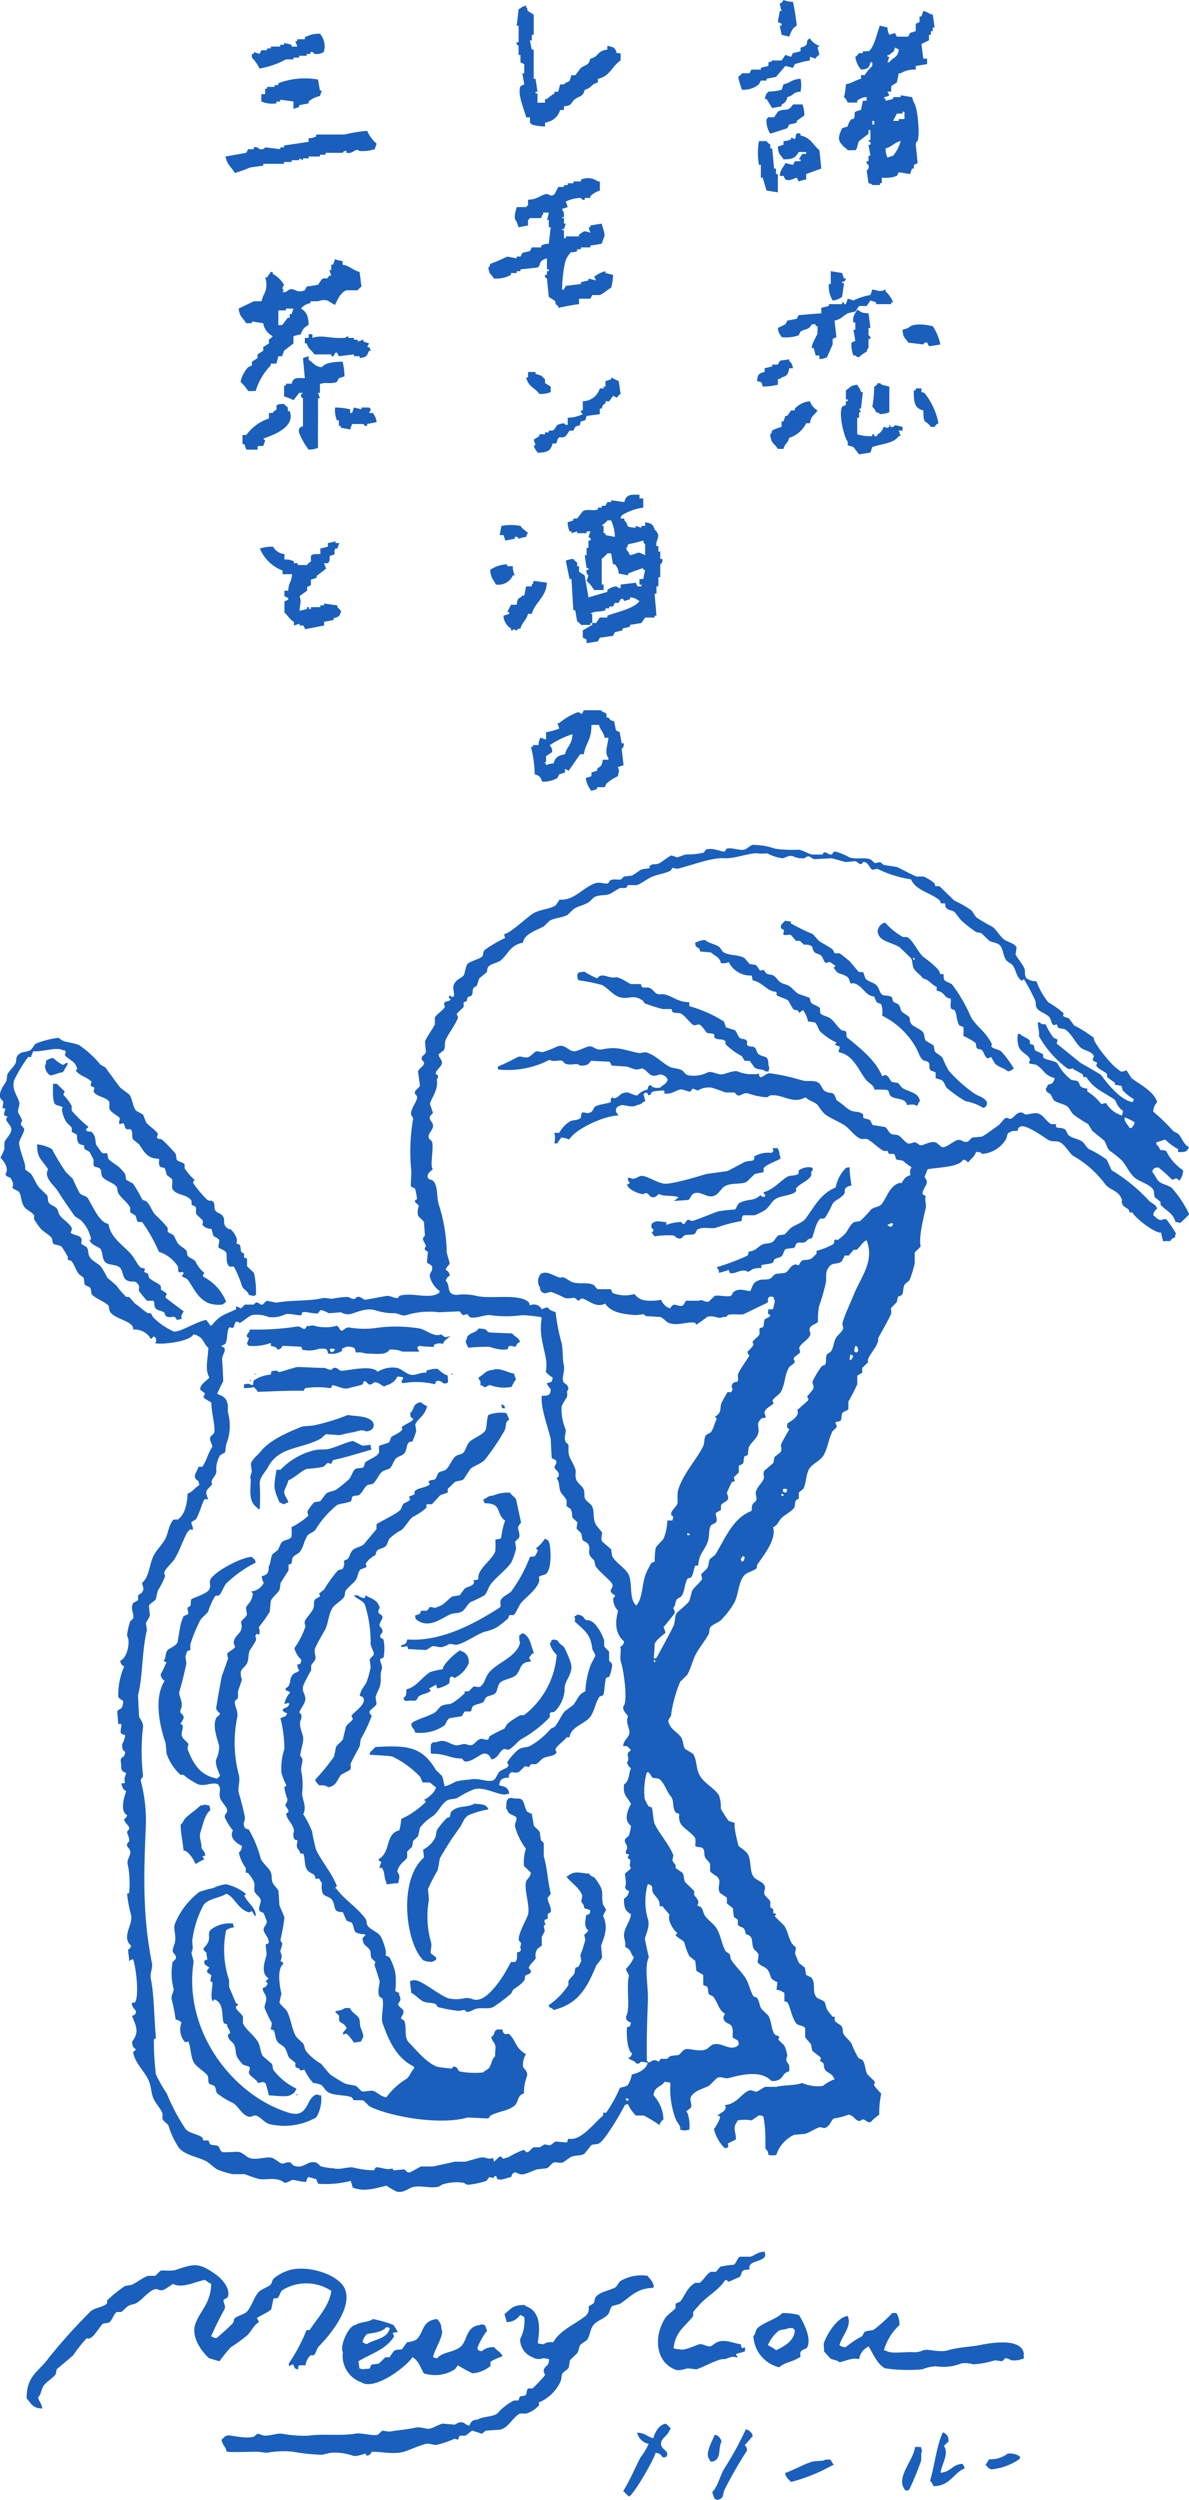 <svg id="shop-logo" xmlns="http://www.w3.org/2000/svg" xmlns:xlink="http://www.w3.org/1999/xlink" width="139.187" height="292.457" viewBox="0 0 139.187 292.457">
  <defs>
    <clipPath id="clip-path">
      <rect id="長方形_1372" data-name="長方形 1372" width="139.187" height="292.457" fill="none"/>
    </clipPath>
  </defs>
  <g id="グループ_2182" data-name="グループ 2182" clip-path="url(#clip-path)">
    <path id="パス_719" data-name="パス 719" d="M89.27,242.662c.121-.213.032-.212,0-.589-.881.037-1.084.418-1.7.589H86.358c-.284.133-.439.813-.728.94a9.162,9.162,0,0,0-1.578.236l-.485.588H82.96c-.532.254-.861,1.019-1.335,1.294H81.14c-.867.457-1.15,1.322-1.7,2.116-.116.168-.494.208-.607.354v.47c-.217.317-.962.782-1.213,1.176-1.3,2.022-1.235,4.99,1.091,6,.449.244,1.051-.018,1.578-.118l.971.118c.681-.18,2.855-1.388,3.276-1.176.411-.076.921-.441,1.335-.235h.243c-.081-.118-.161-.235-.243-.353.4-.19.669-.152,1.092-.354v-.47l-.365.118a1.457,1.457,0,0,1-.121-.47c-.912-.092-1.785-.632-2.791-.235-.119.046-.612.436-.728.47-.39.111-1.008-.323-1.335-.235-.458.122-1.823.818-2.306.588a2.279,2.279,0,0,1-.728-.118c.25-2.016,1.381-2.541,2.306-3.763v-.471a9.218,9.218,0,0,1,.606-.705c.912-1.116,2.369-1.8,3.156-3.058.286.1.2.044.365.235l1.334-.589c.19-.207.134-.539.365-.705.267-.193.526-.053.85-.235-.277-.1.008-.507.121-.589.507-.361,1.2-.338,1.578-.823m-60.555,9.173c.508-.527.694-1.119,1.335-1.529a1.757,1.757,0,0,0-.243-.47c.386-.279,1.471-.715,1.7-1.059q.121-.588.243-1.176c.109-.158.334,0,.485-.118.275-.218.295-.732.607-.94a5.353,5.353,0,0,1,5.7.118c-.307,1.886-1.686,3.21-2.548,4.587h-.363a20.25,20.25,0,0,1-2.063,3.88v.354a1.641,1.641,0,0,1,.485-.236,2.286,2.286,0,0,0,.243.471c.131.089.112.074.365.118v-.353l.121-.118h.728a1.881,1.881,0,0,1,.607-1.176h.363c.275-.25.343-.794.607-1.059,1.148-1.15,3.971-4.466,3.034-6.7-.752-1.8-4.88-3.023-7.038-2a4.679,4.679,0,0,0-1.335.824c-.162.209-.163.543-.365.705-.446.359-1.118.49-1.456.941-.5.672-.694,1.451-1.213,2.116-.307.394-1.061.5-1.456.824-.171.138-.107.406-.243.588a25.406,25.406,0,0,1-1.942,1.764,1.307,1.307,0,0,1-.606-.235,35.363,35.363,0,0,1,1.577-3.175c.164-.376-.214-.845-.121-1.059.052-.12.422-.188.485-.353.388-1.016-.815-2.218-1.335-2.588-1.971-1.4-2.454-1.353-4.732-.588-.629.211-1.442-.011-1.82.118l-.607.588h-.849c-.634.215-1.363.826-1.942,1.059l-.728.118a15.937,15.937,0,0,0-2.063,1.646c-.12.171.034.348-.121.471-.522.416-1.509.449-1.942.94a66.828,66.828,0,0,0-4.854,5.41c-1.079,1.526-2.589,2.024-2.548,4.7.559.583.65,1.145,1.82,1.176-.077-.641-.335-.744-.485-1.294.382-.386.314-.775.607-1.294.273-.485,1.211-1.026,1.456-1.411q.06-.294.122-.588l1.941-1.646a14.228,14.228,0,0,1,1.578-2c.266.192.632-.145.849-.353l.972-1.294c.334-.178.582-.034.849-.235.33-.249.5-.98.85-1.176h.485c.283-.14.593-.544.85-.705.325-.206.625-.15.971-.353.657-.385,1.242-1.187,1.941-1.529.559-.274.653.192,1.213,0a6.53,6.53,0,0,0,1.093-.706c1.053.576,2.577-.233,3.762-.47a3.6,3.6,0,0,0,.729.47c-.066,2.269-1.2,3.009-1.82,4.587-.67,1.715.934,3.566,1.578,4.116l1.213.353a15.74,15.74,0,0,1,1.335-1.646,18.812,18.812,0,0,0,1.941-1.411m43.687-6.35c-.3.2-.378.662-.728.823-.781.359-1.68.461-2.184,1.059-.17.2-.091.5-.243.706s-.481.247-.607.47a1.048,1.048,0,0,1-.365,1.059c-1.291,1.013-2.946,1.633-3.762,3.058-.536-.009-.83,0-1.093.235a2.32,2.32,0,0,1-.728-.118c.294-1.832.357-3.767-1.456-4.351v-.118c-1.534-.017-1.645.455-2.427,1.058.073.446.18.494.243.941a1.862,1.862,0,0,0,1.577-.824,1.875,1.875,0,0,1,.486.236,4.527,4.527,0,0,1-.486,2.587,2.257,2.257,0,0,0,1.457,2.118,1.372,1.372,0,0,0,1.213.118,2.278,2.278,0,0,1,.728.118c-.036.875-.421.666-.607,1.176-.107.293.138.575.122.705a19.968,19.968,0,0,1-1.456,1.529H61.6c-.266.158-.143.64-.365.824l-.607.117c-.11.083-.1.4-.243.47H59.9a6.622,6.622,0,0,0-1.941,1.529c-.625.423-1.655.309-2.306.706-.7.035-.738.273-.971.705-.425-.075-.456-.268-.728-.353-.492-.153-.8.19-.972.235l-1.456-.117c-.358.1-1.064.5-1.456.589s-1.12-.254-1.7-.119c-1,.234-2,.271-3.035.471l-.849-.118-.485.47c-.6.206-1.842-.256-2.67-.118-1.761.295-3.673-.016-5.46.235a14.308,14.308,0,0,1-3.156-.235c-.6-.053-1.252.255-2.063.235l-.728-.235c-.086.015-.4.326-.485.353-1.052.317-2.822-.273-3.156-.118-.36.137-.34.275-.606.47.109.646.452.732.606,1.411,1.328.084,2.015,0,3.52,0,.359,0,1.053.14,1.213.118a10.515,10.515,0,0,1,3.034-.118,22.792,22.792,0,0,0,3.4.354c.275-.066.929-.227,1.091-.236a6.42,6.42,0,0,1,2.548.354c.479.125,1.356-.282,1.456-.235.041.078.082.157.122.235.423-.1.425-.173.607-.471,1.2,0,2.626.335,3.762,0,.654-.193,1.935-.81,2.669-.94.334-.06.779.2,1.214.118a12.34,12.34,0,0,0,2.062-.706l.365.118c.094-.058.118-.409.243-.47H54.2c.233-.085.652-.535.849-.588l1.093.353c.091-.02.393-.324.485-.353l1.7-.118c1.038-.3,1.437-1.481,2.306-1.883h.729a3.206,3.206,0,0,0,1.456-.94c.116-.189.007-.011,0-.354a4.812,4.812,0,0,0,2.548-2.469c.168-.384.03-.616.243-.941.143-.22.606-.44.728-.705.04-.274.081-.55.122-.824l.849-.823c.218-.3.15-.6.365-.941.164-.263.677-.43.849-.706.3-.486.283-1.019.607-1.529.424-.667,1.369-.818,1.82-1.411.206-.27.208-.749.485-.94l.85-.235c1.2-.738,1.919-1.83,3.883-1.882l.122-.118c-.108-.678-.424-.848-.728-1.294a4.84,4.84,0,0,0-3.156.589m18.932,3.763c-.789.773-2.091,1.022-2.913,1.765-.259.234-.208.708-.485.94a3.946,3.946,0,0,0,3.034,3.646c.572-.567,1.461-.617,2.185-1.059.594-.255.059-.313.363-.824.116-.194.618-.248.728-.47.507-1.015-.383-2.82-.971-3.764a7.781,7.781,0,0,0-1.941-.235m-.728,4.351a6.093,6.093,0,0,0-.972-.588,4.4,4.4,0,0,1,1.214-1.646c.283-.212.89-.162,1.213-.353h.485l.243.235c-.05,1.245-1.217,1.892-2.184,2.351m29,.471c-.185-1.846-3.418-1.434-5.219-1.059-.794.165-2.454.239-3.641.588-1.112.328-2.235-.19-2.912,0a2.538,2.538,0,0,1-1.213.235c-.73-.083-2.47.213-3.034-.118l-.365-.118a6.345,6.345,0,0,1,1.82-2.94,2.558,2.558,0,0,0-.365-1.411H104.2a20.105,20.105,0,0,1-2.063,1.883c-.384.255-.757.1-1.213.353l-.243.47a11.058,11.058,0,0,0-1.941,1.294,1.3,1.3,0,0,1-.728-.235c.286-1.079,1.5-2.255.971-3.41-1.2.09-2.476,2.178-2.791,3.175-.069.214.077.675,0,.94l.728.824c.357.233.812.173,1.093.47.744-.134,1.479-.59,2.306-.353a1.847,1.847,0,0,1,.971-1.411l.121-.118c.535.855,1.026,2.121,1.942,2.588a18.541,18.541,0,0,0,4.368.118,4.674,4.674,0,0,1,1.578-.353,5.742,5.742,0,0,0,3.034-.354,3.623,3.623,0,0,1,1.335.118,9.742,9.742,0,0,0,2.548-.47l.85.118.363-.353c.222-.041.587.2.728.235a2.7,2.7,0,0,0,1.457-.235c-.017-.354-.09-.328,0-.47m-79.73-.236a3.284,3.284,0,0,0,2.184,3.529c1.509,1,5.306-1.865,5.947-2.94.631.226,1.036,1.337,1.335,1.881a4.315,4.315,0,0,0,3.64-.47l.365-.47a16.41,16.41,0,0,0,1.7.94,3.7,3.7,0,0,0,2.063-.823c.145-.174-.051-.448.122-.589a10.086,10.086,0,0,1,1.335-.588c-.2-.511-.674-.638-.972-1.059a2,2,0,0,0-1.456.47c-.379-.071-.295-.02-.485-.235-.172-.165.8-1.877,1.092-2.116a4.048,4.048,0,0,0-.243-.706c-.336-.057-.351-.141-.607,0-1.7.194-1.4,1.91-2.306,2.588-.864.644-2.073.555-2.669,1.294a1.742,1.742,0,0,1-.485-.118c.1-.827,1.4-2.688.971-3.293-.017-.755-.2-.76-.485-1.176-1.921.165-1.543,1.8-2.548,2.469a3.145,3.145,0,0,1-.972.236l-.606.823c-.2.1-.588-.042-.971.235l-.486.706h-.485l-.728.705c-.316.162-.705.036-.971.236l-.121.353c-.231.118-.568.015-.729.118a1.751,1.751,0,0,1-.485-.118l-.121-.824c1.55-.926,3.135-1.344,4.126-2.823.095-.166-.015-.206-.122-.47a1.766,1.766,0,0,1,.607-.118l-.485-.824a13.885,13.885,0,0,0-2.428-.705c-.53.4-1.544.322-2.063.705-.862.1-1.854,2.545-1.456,3.175m2.791-2.116c.848-.169,1.822-.23,2.306-.824.249.048.234.029.363.119.1.073.032,0,0,.118-.334,1.157-1.762,1.164-2.669,1.764a1.866,1.866,0,0,1-.485-.235c.087-.529.258-.6.485-.941" transform="translate(0.253 21.338)" fill="#1a5fbb" fill-rule="evenodd"/>
    <path id="パス_720" data-name="パス 720" d="M137.1,130.914c-.443-.31-.965-.345-1.39-.674-.329-.256-.509-.826-.811-1.123.07-.349.02-.273.232-.448.2-.128.222-.039.464-.113a18.1,18.1,0,0,1,1.621,1.46c.491-.141.483-.318.811.112a1.714,1.714,0,0,0,.464-1.235,5.729,5.729,0,0,1-1.97-2.246,2.021,2.021,0,0,0-.7-.112,1.667,1.667,0,0,0-.462-.674v-.224c.347-.111.694-.225,1.042-.336a6.4,6.4,0,0,0,1.506,1.122v.337c.851.038,1.025-.02,1.274-.561-.609-.33-.753-.934-1.159-1.46-.165-.214-.489-.269-.7-.448a22.147,22.147,0,0,0-2.317-2.246,1.611,1.611,0,0,1,.464-1.122c-.466-1.333-1.973-1.992-3.012-2.807-.193-.3-.386-.6-.579-.9-.047-.025-.465.218-.7.112a7.131,7.131,0,0,1-.7-.561c-.521-.424-2.568-2.862-2.432-3.368a16.582,16.582,0,0,0-2.318-1.459q-.289-.393-.579-.786c-.285-.183-.5-.09-.7-.337-.066-.085.162-.152,0-.336a10.528,10.528,0,0,0-1.737-1.235,8.752,8.752,0,0,1-1.391-2.47,1.789,1.789,0,0,1-1.159-.337c-.276-.38-.12-.816-.232-1.122-.182-.5-.839-1.207-1.042-1.684.039-.261.077-.523.116-.786-.195-.478-.955-.614-1.391-.9-.577-.378-.933-1.213-1.506-1.571a18.376,18.376,0,0,1-1.738-1.011c-.276-.215-.431-.666-.694-.9a13.126,13.126,0,0,0-1.97-1.123l-1.738-1.682h-.464l-.115-.337a4.726,4.726,0,0,0-1.274-.786h-.812c-.792-.309-1.719-.851-2.317-1.123l-1.506-.225c-.1-.036-.365-.309-.464-.337-.193.039-.385.075-.579.114-.13-.045-.417-.4-.579-.45-.807-.27-1.57.063-2.433-.224a6.787,6.787,0,0,0-1.621-.674c-.357-.022-.282.291-.464.337-.342.085-.529-.329-.927-.225l-.115.225c-.082.016-1.2.016-1.274,0-.393-.089-1.06-.493-1.506-.563a14.251,14.251,0,0,1-2.78-.112,8.115,8.115,0,0,0-2.665-.448c-.2.065-.727.506-.926.56-.5.14-1.522-.294-2.086-.112l-.232.337c-.273.061-1.507-.519-2.2-.225l-.232.337a7.969,7.969,0,0,1-2.085.225c-.217.04-.918.317-1.044.336L78.6,92.07c-.271.075-1.164.794-1.391.9-.558.26-.782-.016-1.159.335-.118.193,0,0,0,.225-.292.127-.635.063-1.042.225-.118.047-.782.57-1.042.672l-.926.113c-.116.111-.232.223-.348.337-.349.075-.8-.108-1.274.111l-.232.337c-.4.145-.91-.2-1.506,0-1.415.473-2.51,2.076-4.17,1.909-.141.2-.3.469-.464.672-.689.447-1.818.483-2.548.9-.783.445-2.718,2.355-3.476,2.469a1.564,1.564,0,0,0,.115.449,14.408,14.408,0,0,0-2.317,1.347c-.4.3-.135.665-.464.9s-1.419.527-1.621.786c-.225.287-.3,1.082-.464,1.347-.19.3-.88.415-1.158,1.123-.168.425.144,1.017,0,1.347-.263.118-.186.017-.464-.113l-.116.113c.1.264.044.185.232.336-.251.3-.511.168-.7.337-.2.188.047.479,0,.56-.227.411-.954.816-1.158,1.235v.787c-.224.5-.987,1.5-1.159,2.021q.059.617.116,1.235c-.06.2-.415.43-.464.561-.172.459.309.448.232.786-.07.3-.575.556-.7.9l.232,1.684c-.057.161-.53.511-.579.674-.135.437.328.34.232.786-.106.49-.6,1.1-.7,1.683-.066.415.273.432.232.787a22.581,22.581,0,0,0-.232,5.726c.1.554-.086,1.962,0,2.134l.464.223a6.878,6.878,0,0,1,.232,1.235c-.022.109-.3.052-.232.336l.462.449a2,2,0,0,0-.115,1.124c.094.237.6.569.7.786l.115,1.571c-.025.124-.269.195-.232.448.022.145.348.672.348.786,0,.143-.219.2-.116.449l.348.225q-.059.617-.116,1.234c.079.127.51.274.579.449.211.535-.346.77-.231,1.235a3.011,3.011,0,0,0,1.158,1.684c-.075.194-.023.111-.115.224-1.1.78-3.25-.152-4.634.337-.038.074-.077.149-.115.224-.447.1-.914-.293-1.391-.224-.375.052-2.452.469-2.548.448a5.26,5.26,0,0,0-.579-.336c-.407-.073-.429.186-.579.224-.308.076-.626-.2-.812-.224a10.966,10.966,0,0,0-1.853.224l-.927-.112c-1.965.446-3.618.211-5.56.561l-1.158-.225-.464.449c-.348.084-.394-.316-.811-.224l-.232.224H28.673l-.464.449c-.251-.081-.2-.174-.579-.225v.337c-1.4.642-1.852.667-2.78,1.8-.12.09-.029.041-.232.112-.145-.272-.309-.432-.464-.674-1.025.124-3.2,1.526-3.823,1.347A8.021,8.021,0,0,1,17.9,146.07l-.232-.448H17.32c-.521-.3-.967-.77-1.506-1.123l-.7-.786h-.347a12.837,12.837,0,0,1-1.159-1.347q-.521-.451-1.042-.9a13.879,13.879,0,0,0-.7-1.234c-.349-.443-1.121-.713-1.39-1.236-.238-.459-.062-.771-.348-1.121-.193-.114-.386-.226-.579-.338-.118-.222.156-.492-.116-.786-.247-.267-.946-.282-1.158-.561-.023-.029.211-.362.115-.561-.259-.539-1.046-.975-1.39-1.458-.184-.26-.162-.539-.348-.786-.2-.272-.748-.411-.926-.675s-.06-.639-.232-.9l-.927-.9c-.383-.5-.555-1.038-.927-1.571-.125-.181-.608-.385-.694-.561v-.337c.011-.4-.783-2.234-.7-2.806.065-.421.637-1.2.579-1.572-.016-.109-.326-.392-.347-.448-.1-.266.133-.436.115-.561a8.963,8.963,0,0,0-.462-.9c-.11-.394.235-.851.115-1.234-.28-.9-.9-1.5-.579-2.582A16.294,16.294,0,0,1,3.3,115.647H3.65c.047-.23.029-.215.116-.337.038-.112.077-.224.115-.337,1.111.106,2.783-.554,3.476-.112h.232l.116.225c-.039.112-.077.224-.116.336.418.538,1.2.693,1.391,1.459.1.248.09.126-.116.337.456.651,1.368.807,1.738,1.236h.116c-.039.186-.077.373-.116.56l.464.225-.116.448c.306.621,1.553.642,1.854,1.235v.786c.215.487,1.092.882,1.158,1.01.169.328-.113.462,0,.674v.113l.464-.113c.181.1.153.556.348.674s.447-.075.579.113c.235.337.034.757.232,1.123l.7.56c.657,1.028,1.1,1.716,2.317,1.684.078.269-.095.575.115.9.106.162.435.1.579.225l.232.786.58.448c.186.4-.089.918.115,1.235.484.749,1.691.517,2.2,1.347v.449l.464.225c.158.289-.038.656.115.9l.7.674c.195.518-.219.345.115.674a1.3,1.3,0,0,0,.927.337l.232.786c.146.2.59.3.7.56-.039.262-.077.524-.116.788.17.264.782.318.927.672.12.294-.1,1.209.347,1.571.166.136.447-.053.58.113a12.8,12.8,0,0,1,.926,2.245c.2.387.644.539.812,1.01l.579.113c.119-.091.028-.042.232-.113a9.894,9.894,0,0,0-.232-2.582q-.406-.392-.811-.786v-.9l-.348-.112v-.448c-.115-.076-.232-.151-.347-.225-.039-.262-.077-.525-.116-.787l-.462-.224c.326-.449-.309-1.294-.58-1.571-.2-.152-.2-.009-.347-.112-.841-.548-.212-.987-.7-1.571-.171-.208-.682-.323-.811-.563-.2-.372,0-.713-.232-1.011-.193-.251-.394-.052-.7-.223a14.425,14.425,0,0,1-1.621-1.91c-.121-.252-.018-.18.115-.448a6.681,6.681,0,0,1-1.158-1.347v-.449c-.17-.288-.757-.3-.927-.561-.038-.224-.077-.449-.115-.674a16.162,16.162,0,0,0-1.622-1.683c-.221-.14-.462,0-.579-.225.038-.15.077-.3.115-.449-.313-.5-1.045-.876-1.39-1.347l-.348-.9-.811-.449c-.425-.494-.413-1.4-.811-1.908l-1.042-.786c-.619-.793-1.128-1.543-1.738-2.359-.194-.112-.386-.223-.579-.336A12.144,12.144,0,0,0,9.327,114.3c-.769-.413-1.9-.269-2.433-.9a9.854,9.854,0,0,0-2.664.674c-.271.163-.436.632-.7.786-.459.272-1.118.082-1.506.674-.2.306-.05.556-.232.9-.2.378-.728.859-.927,1.236q-.057.39-.115.786c-.2.4-.971,1.259-.7,2.02.021.055.326.342.348.449-.039.224-.077.448-.116.674l.348.112c.028.058-.251.551-.116.786l.347.112c.047.087-.208.224-.115.449.114.276.622.7.579,1.123-.058.566-.646.992-.811,1.459v.786a10.351,10.351,0,0,1-.464,1.011c.392.361,1.06,1.266.58,1.909.166.38.282.238.579.448.215.252.452.8.232,1.123.188.3.641.272.811.561.287.489.175,1.073.579,1.684.257.387.946.633,1.159,1.011v.448a7.7,7.7,0,0,0,.7,1.01c.329.448,1.072.77,1.39,1.235.039.187.077.374.116.562.215.28.836.163,1.042.45.264.366.483.775.7,1.121v.337c.082.1.375.109.462.224.345.457.471,1.01.812,1.46l.579.448c.038.262.077.524.115.786.161.187.551.235.7.449.039.224.077.449.116.674.381.508,1.476.835,1.968,1.347.082.07.051.544.232.786.661.872,2.781,1.034,2.665,2.021a2.185,2.185,0,0,1,2.085,1.123l.347-.336.232.224c.017.473.141.3-.115.561.428.235,3.994-.07,4.518-1.011a1.394,1.394,0,0,1,.579.225c.553.236.681,1,1.159,1.347-.053,1.394-.435,2.536.115,3.48-.234.321-1.22.866-1.042,1.459l.464.337c.2.379-.481.348.232.786.17.1.4.251.579.337.008,1.186.467,2.756.347,3.48-.035.215-.417.431-.462.561-.133.376.2.787.232,1.123-.565.909-.6,1.464-1.159,2.357h-.464c-.174.682-.864,1.152,0,1.684a1.551,1.551,0,0,0,.116.448c-.522.3-.815.817-1.391,1.011-.045,1.258-.356,2.529-1.159,3.032h-.462c-.491.392-.639,1.494-.927,2.133-.319.705-1.026,1.335-1.391,2.021-.566,1.066-.507,2.515-1.39,3.256.076.506.312.616,0,1.123l-.464.336v.561l-.579.337c-.378.723.157,1.247,0,1.8l-.348.337a9.144,9.144,0,0,0-.347,1.459.978.978,0,0,0,.116.561c.177.872-.238,2.332-.927,2.582a.749.749,0,0,0,.464.674,8.289,8.289,0,0,0-.7,3.593,2.379,2.379,0,0,0,.579.448c-.077,1.209-.449.765-.7,1.235q.059.73.116,1.459h.347c.1.3-.186.8,0,1.123.042.073.419.115.464.225a2.842,2.842,0,0,1-.347,1.01c0,.56.017.677.347.9-.076.76-.27.455-.464.787-.138.236.018.629,0,.674-.018.737.081.8.58,1.01-.15.594-.279.63-.116,1.123-.139.125-.223.06-.464.112.207.479.1.6.58.9-.177.553-.805,2.3.115,2.806a.614.614,0,0,1-.347.448c.077.552.48.63.579,1.011.071.27-.274.366-.232.561.061.282.306.7.232,1.01-.035.148-.326.237-.232.561.047.159.3.37.347.561.169.63-.517.977-.231,1.8a11.6,11.6,0,0,1,.115,3.144l-.232.112a14.377,14.377,0,0,0,.464,2.47c.277,1.094-1.185,2.551,0,3.592a.618.618,0,0,1-.347.449c.027.762.121.692.115,1.347a1.558,1.558,0,0,1,.464-.224c.312.782.752,4.2.232,5.051-.222.1-.085.046-.348,0v.113c-.11.2.238.671.464.9-.079.434-.074.435-.464.561.417,1.164.919,1.832,0,3.032.036.531.125.679.464.9l-.347.336c.254,1.342,1.377,2.226,1.853,3.369.313.751.232,1.418.579,2.133.225.461.718,1.03.927,1.459s-.007.648.116.9.575.474.694.787a9.382,9.382,0,0,0,1.159,2.469c.626.868,2.1,1.084,3.127,1.572.461.219.965.783,1.391,1.01a8.758,8.758,0,0,0,1.853.561h1.391a16.381,16.381,0,0,0,1.621.561c.9.184,2.106-.318,3.012.449.556-.062.5-.2.927-.337.146-.044,1,.248,1.621.225a1.173,1.173,0,0,1,.232-.562c.44.068.485.167.927.224l.232.561a11.792,11.792,0,0,0,3.823-.336l.232.786c1.337.508,2.474.125,3.938-.225a10.478,10.478,0,0,0,1.159.674c.746.238,1.382-.31,1.738-.448.924-.36,2.186.152,3.244-.112l.347-.225a5.318,5.318,0,0,1,2.548-.224c.137.034.343.257.579.224a9.9,9.9,0,0,0,2.086-.448l.347-.449.464.112c.115-.033.053-.3.347-.224.039.112.077.224.116.336.5.238,1.214-.18,1.621-.224.146-.325.1-.42.464-.561.161-.013.507.353,1.042.224.358-.086,1.151-.43,1.506-.561L64,245.651c.294-.11.538-.553.811-.674.2-.089.781.095,1.042,0s.741-.556,1.042-.674c.515-.2,1.057-.09,1.506-.336l.811-1.011c.317-.185.583-.041.927-.224.688-.365,2.6-3.631,3.012-4.491l.347-.112a4.507,4.507,0,0,0,.927,1.347h.927a15.515,15.515,0,0,1,1.853,1.123,1.249,1.249,0,0,1,.464-.675,4.4,4.4,0,0,0-1.159-2.806c.071-1.041.843-.925,1.274-1.571a2.162,2.162,0,0,1,.7.112,10.017,10.017,0,0,0,.579,4.153c.217.561.6.748.58,1.347.413.036.566.135.811,0h.232a4.282,4.282,0,0,0-.232-2.021c-.039-.037-.077-.075-.115-.112.049-.12.533-.392.579-.562.088-.332-.249-.847,0-1.235.43-.671,1.319-.851,2.085-1.235l.927-.9c.538-.262.873.139,1.39,0,1.661-.446,3.805-.911,4.982.337a1.569,1.569,0,0,0,.811-.113c.633-.266.464-.813,1.274-1.01.069-1.132-.146-.661-.347-1.347.038-.187.077-.374.115-.561a5.006,5.006,0,0,0-.347-1.123l-.7-.674c.039-.112.077-.224.116-.336-.123-.144-.481-.158-.58-.337-.4-.729-.3-1.4-.694-2.133q-.406-.393-.812-.786c-.291-.5-.215-.955-.579-1.347l-.347-.113c-.386-.641-.538-1.5-.927-2.133-.454-.74-1.294-1.484-1.738-2.245-.038-.187-.077-.374-.115-.561l-.464-.337c-.531-.868-.58-1.977-1.159-2.806-.32-.458-.95-.877-1.274-1.347-.225-.328-.222-.708-.464-1.011l-.462-.224c.422-.5-.215-.935-.348-1.235v-.449l-1.042-1.01c-.217-.369-.1-.8-.347-1.123l-.812-.561c.2-.355-.261-.561-.347-.9q.059-.281.115-.561c-.461-1.248-1.638-2.51-2.2-3.705-.153-.324-.2-1.688-.348-1.909l-.347-.112a5.488,5.488,0,0,1-.464-.9A7.912,7.912,0,0,1,75.7,199.4c.3-.309.494.423.7.561l.7.112c.609.342.936,1.494,1.39,2.021.5.587.137,1.157.579,1.909l.464.225a1.571,1.571,0,0,0,.232,1.235c.445.548,1.242.974,1.622,1.571a3.506,3.506,0,0,1,0,.9c.28.242.7.035.926.337s.058.6.232,1.01c.114.268.478.474.579.787v.786c.225.449.853.492,1.044,1.01.185.394-.238,1.021.115,1.572l.811.561v.674l.7.56q.059.506.115,1.011l.464.337v.56c.329.5.773.03.927,1.123,1.033.213.591,1.034.927,1.684.127.247.513.4.579.786-.038.262-.077.523-.115.786.2.444.911.546,1.158.9.575.818.052.983,1.159,1.459-.039.3-.077.6-.116.9a1.232,1.232,0,0,1,.7.225l.232.112v1.01c.238.045.223.028.347.112.35.506.5,1.792,1.042,2.47.226.281.869.22,1.044.561v1.011c.116.285.555.639.694.9.039.224.077.449.116.674.141.215.892.682,1.042.9-.039.113-.077.225-.115.337l.347.224c.16.247.063.523.232.787.277.432.831.42,1.042,1.01l.115.112a5.07,5.07,0,0,0-1.39.786,4.486,4.486,0,0,1-2.433-.336c-.88.329-2.195.224-3.012.449H89.606c-.291.084-.778.494-1.042.561-.238.06-.564-.271-.927-.113-.89.39-1.4,1.57-2.78,1.684.075.194.023.11.116.224-.129.635-.468.522-.811.9H83.93c.089.077.258.148.347.224.129.125-.536,1.309-.7,1.459a4.644,4.644,0,0,0,1.274,2.246c.238-.045.223-.028.348-.113.122-.217.037-.13,0-.448l.926-.449c.107-.756-.423-1.3.116-2.021.038-.075.077-.15.115-.224a4.409,4.409,0,0,1,1.622,0l.811-.561a.675.675,0,0,1,.579.112,14.492,14.492,0,0,1,.232,2.47v1.235c.126.288.32.215.348.786a2.429,2.429,0,0,0,.926,0,3.937,3.937,0,0,1,2.086-2.358l1.274-.112c.64-.2,1.136-.6,1.738-.786l.579.112c.6-.225.635-.744,1.042-1.123a7.664,7.664,0,0,0,1.738-.448c.591.121.643.459,1.042.674s.455-.17.7-.113c.288.07.311.3.811.337a6.658,6.658,0,0,1,1.042-.9,11.14,11.14,0,0,1,.232-2.47,9.578,9.578,0,0,1-.811-.9c-.133-.242.187-.261,0-.56l-.811-.787c-.318-.609-.195-1.171-.58-1.683l-.464-.225a10.924,10.924,0,0,1-.811-1.683c-.208-.363-.729-.757-.926-1.123-.161-.3-.041-.642-.232-.9-.18-.24-.651-.4-.812-.674v-.449h-.232a6.048,6.048,0,0,1-.694-.9l-.232-.787c-.21-.306-.871-.375-1.042-.674-.452-.78,0-1.359-.464-2.133-.128-.215-.554-.258-.7-.449-.038-.261-.077-.523-.115-.786l-.7-.561c-.07-.106-.449-1.081-.464-1.122.038-.225.077-.449.115-.674q-.23-.225-.462-.449c-.427-.712-.484-1.439-.927-2.133l-1.042-1.011c-.112-.168-.009-.1.115-.336l-.347-.113v-.448l-.347-.225v-.674c-.121-.262-.61-.612-.7-.9s.211-.6,0-1.011c-.225-.435-1.025-.613-1.274-1.01-.449-.714-.25-1.662-.58-2.47-.193-.474-.8-.787-1.158-1.123a17.137,17.137,0,0,1-.464-2.133v-.561l-.7-.224a12.053,12.053,0,0,1-.926-1.459,3.513,3.513,0,0,0-.232-1.572c-.621-.939-1.807-1.375-2.318-2.47-.351-.756-.24-1.656-.694-2.357l-.927-.562c-.276-.4-.189-.925-.464-1.347-.367-.566-1.148-.9-1.39-1.572-.358-.579.295-.75.232-1.234a16.33,16.33,0,0,1,1.042-3.705l.811-.786c.484-.838.6-1.64,1.042-2.47.427-.8,1.093-1.576,1.506-2.358q.059-.336.115-.674c.261-.434.9-.56,1.275-.9a10.043,10.043,0,0,0,1.5-1.909c.613-.976.51-2.515,1.275-3.368.313-.351,1.028-.472,1.39-.787.143-.123,0-.279.116-.448.739-1.109,2.252-2.895,1.853-4.379.573-.288.543-.563.927-1.011s1.158-.755,1.506-1.234c.2-.279.057-.558.231-.9l.348-.224v-.674c.1-.177.48-.319.579-.561.293-.714.245-1.437.579-2.133.322-.668,1.345-.99,1.738-1.684.526-.928.543-1.8,1.042-2.806l.464-.449c.092-.211-.144-.517-.115-.561.1-.157.457-.094.579-.224.206-.221.067-.628.232-.9.119-.2.594-.268.7-.448v-.9a19.829,19.829,0,0,0,1.042-2.021v-1.01l.579-.337v-.561l.7-.674c-.325-.551,1.368-1.967,1.159-2.806,0,0,1.308-2.3,1.506-2.806.111-.288-.04-.6,0-.674.126-.233.56-.556.694-.787.039-.186.077-.373.116-.56l.464-.225c.245-.4.09-.869.347-1.235.12-.171.472-.355.579-.56a13.6,13.6,0,0,0,.58-1.909v-1.235c.119-.246.569-.48.694-.787-.243-.918.307-3.2.58-4.377.132-.571-.131-.938,0-1.348v-.113l-.348-.224c-.092-.36.388-.956.464-1.235.116-.433-.2-.646-.232-.786l.348-.9c1.513-.257,3.673-.243,4.17-1.123.44.087.329.125.579.337.358-.494.668-.559.927-1.235.446.014.494,0,.7.224a3.514,3.514,0,0,0,2.78-1.683c.279-.509,0-.67.579-.9.189-.119.369-.1.811-.112.071-.349.021-.273.232-.449.637-.509,3.066,1.395,3.476,1.571.469.2.824-.005,1.274.225.539.276,1.143,1.345,1.506,1.571a12.1,12.1,0,0,1,3.707,3.256c.515.758,1.638.789,1.968,1.8.075.168.145.05,0,.224.076.711.423.649.812,1.011.087.121.073.1.115.336h.348c.32.681,2.671,2.479,3.359,2.358a7.343,7.343,0,0,0,.232,1.011,4.073,4.073,0,0,1,.811,0,.869.869,0,0,1,.579-.449c.026-.26.023-.317.116-.449a11.674,11.674,0,0,0-1.159-1.683,1.026,1.026,0,0,0-.579.112c-.531-.1-.567-.326-.927-.56a1.041,1.041,0,0,1,.464-.786c-.212-.58-.706-.6-1.042-1.011a20.208,20.208,0,0,0-4.286-3.481l-.579-1.235a11.974,11.974,0,0,0-2.086-1.235c-.3-.19-.5-.7-.811-.9-.506-.322-1.04-.338-1.506-.675-.25-.181-.28-.646-.579-.787-.553-.259-1.123.079-.927-.56h-.579c-.555-.26-.881-1.022-1.506-1.235-.462-.158-1.227.14-1.506.112-.166-.017-.3-.317-.7-.225-.43.1-.625.506-.926.675-.355.2-.392-.188-.812,0q-.348.392-.694.786c-.664.447-1.307.97-1.97,1.347l-1.159.112-.464.45c-.665.242-.751-.385-1.39-.114-.468.2-1.215.865-1.622.787-.236-.047-.56-.489-.811-.561-.556-.163-1.295.287-1.621.336-.349.052-.494-.386-.927-.336-.058.007-.453.215-.7.112-.321-.137-.716-.705-1.042-.9-.289-.172-.6-.046-.926-.225-.263-.141-.4-.637-.7-.786l-1.391-.224c-.189-.1-.2-.431-.347-.561-.211-.184-.634-.124-.811-.337v-.336c-.44-.461-1.034-.188-1.622-.561-.48-.3-.971-.806-1.506-1.123-.074-.234-.019-.2-.115-.336-.3-.748-.511-.363-1.159-.674-.39-.187-.491-.8-.811-1.011-.614-.4-1.268-.065-2.085-.336a24.411,24.411,0,0,0-3.591-.787c-.419-.059-.928.554-1.159.449-.151-.069-.12-.346-.232-.449-.139.212-.618.058-.927.114a4.38,4.38,0,0,1-1.506-.338c-.462-.12-1.342.277-1.738.338-.641.1-1.129-.391-1.737-.225a3.535,3.535,0,0,1-2.318.336c-.388-.118-.445-.412-.694-.561-.474-.282-1.039-.2-1.506-.449-.862-.462-1.723-1.421-2.78-1.683l-.7.112c-1.656-.3-2.529-.832-4.286-.449-.835.182-1.108-.425-1.622-.336-.416.072-1.218.506-1.621.56-.751.1-1.143-.908-2.085-.56a11.744,11.744,0,0,1-1.738.674l-.7-.113c-.3.11-.633.568-.927.675-.558.2-.8-.177-1.274,0a25.465,25.465,0,0,1-2.317,1.122v.337a10.54,10.54,0,0,0,6.024-1.123c.6.295,1.015-.03,1.506.112.116.112.232.225.347.337.746.277,1.328-.173,1.738.225.782.012.992-.118,1.274-.563l2.2.112c.077.15.155.3.232.45.579.036,1.159.075,1.738.111.26.063.8.281,1.042.337.284.066.716-.138.811-.112.355.094.739.663,1.042.786.624.25.871-.272,1.391,0,.31.109.638.489.464.675-.178.428-.542.46-.811.786-.588.028-.82.067-1.159-.337-.259.145-.246.293-.347.56a2.124,2.124,0,0,0-1.159.674c-.3.094-1.158-.452-1.274-.336-.873.064-.706.47-1.391.674-.147,0-.059.074-.231-.112-.287.166-.215.138-.232.561-.452.211-1.57.282-1.854.56-.261.259-.188.513-.579.674s-.647-.1-.927,0c-.168.188-.023.53-.232.675-.369.257-.7.145-1.158.336a3.517,3.517,0,0,0-1.274,1.348h-.58a2.5,2.5,0,0,1,0,1.234h.348c.144-.27.308-.432.464-.674a2.6,2.6,0,0,1,.926.225c.844-1.324,4.2-2.812,5.792-2.807-.28-.31-.423-.6-.232-.9.158-.178.071-.131.348-.225.348-.329,1.317.351,2.085-.112.591-.087.458-.282.927-.448-.12-.34-.078-.422-.232-.786l.232-.225c.326.129.218.014.347.336.538-.109.1-.266.579-.448a6.952,6.952,0,0,1,1.274-.112c.077.283.034.061,0,.336.9.115,1.023-.211,1.854-.449.272-.077.835.194,1.042.225.355.052.285-.275.464-.337l.579.225a2.418,2.418,0,0,1,1.621-.336c.32.075,1.007.341,1.622.56h1.042l.347.336c.465.124.666-.373,1.274-.224a7.635,7.635,0,0,0,2.2.449c.133-.032.215-.2.464-.225,1.473-.141,2.482,1.088,4.054.225.311.36.879.5,1.274.786.224.161.607.927,1.042,1.235.7.5,1.47.776,2.2,1.235.592.372,1.2,1.284,1.853,1.571.325.144.668-.041.927.113.587.347,1.266,1.038,1.853,1.346h.464c.039.113.077.225.116.337h.579c.219.12.17.538.347.674l.7.112a10.575,10.575,0,0,0,1.042.786.959.959,0,0,0-.115.9c-.713.261-.644.366-1.042.9l-.116.112v-.112c-1.235.231-1.564,1.628-2.2,2.47-.3.4-.9.344-1.274.674a13.8,13.8,0,0,1-1.274,1.347l-.694.113c-.5.309-.671.9-1.044,1.346a7.481,7.481,0,0,1-.926.786l-.232-.112c-.219.143-.076.343-.232.561a8.451,8.451,0,0,1-1.97.786v.338l-.579.56c-.921.418-1-.2-1.506.786-.238-.045-.223-.028-.348-.112-.757.16-.7.757-1.274,1.01l-1.042.113c-.252.085-.5.472-.694.56-.442.2-1.026,0-1.391.225-.619.2-.667.711-.927,1.235-.746-.078-1.343-.387-1.97.112-.141.112-.129.382-.347.449-.458.139-1.492-.134-1.853,0l-.7.672c-.429.1-.743-.333-1.159-.112h-1.5l-.348.561c-.7.232-1-.541-1.506.337a1.591,1.591,0,0,1-1.042-1.011,5.436,5.436,0,0,1-1.042.112c-1.16.03-1.615-.188-2.085-.786a3.967,3.967,0,0,1-2.548-.112c-.1-.062-.153-.4-.232-.448H70.029c-.3-.089-.363-.387-.464-.449-.681-.422-1.526-.118-2.433-.336-.546-.134-1.041-.777-1.506-.563-.6-.042-1.54-.914-2.317-.448a1.314,1.314,0,0,0-.115,1.571c.069.418.121.528.462.674.226.109.662-.174.927-.112a12.98,12.98,0,0,1,1.506.674c.386.148,1.044-.04,1.159,0s.361.3.462.336c.185-.052.249-.346.58-.224.753.276,1.532,1.075,2.548.561.756,1.122,2.234,1.213,3.476,1.347a10.129,10.129,0,0,0,1.042-.112l.232.224,1.738.112c.3.1.646.56.926.674,1.062.43,2.252-.193,3.128,0l.115.225a14.875,14.875,0,0,0,1.274-.9c.707-.3,1.332.3,1.853,0,.624-.022.387-.088.58-.224.212-.177,1.581-.013,1.853-.112l2.78-1.347c.2-.27-.124-.361.232-.674.146-.085.111-.009.464,0,.038.112.077.224.115.336.155.249-.12.7-.115,1.011l-.116.112h-.462c-.052.522-.173.432.232.674-.181.4-.486.262-.7.561-.039.261-.077.523-.116.786-.059.113-.408.14-.464.224v.674c-.141.307-.668.592-.811.9.039.112.077.224.116.336a4.144,4.144,0,0,1-.7.786c.07.35.02.273.232.449-.388.624-.942,1.385-1.274,2.021-.214.41.047.716-.116,1.011-.2.151-.2.008-.347.112a.486.486,0,0,0-.232.786c-.165.432-.193.412-.579.337a8.783,8.783,0,0,0-.58,1.01c-.533.814.085,1.283-.926,1.909l.232.225c-.264.454-.374,1.115-.7,1.571l-.579.336c-.276.447-.11.876-.348,1.348-.808,1.6-2.313,3.148-2.9,5.051-.159.521-.016,1.437-.116,1.684s-.619.707-.694,1.01c-.083.331.107.328.231.449a1.538,1.538,0,0,1-.115.449h-.579A6.132,6.132,0,0,1,77.674,172c-.2.333-.77.731-.927,1.123a11.292,11.292,0,0,0-.115,1.571l-.348.112a7.789,7.789,0,0,0-.694,1.348c-.419,1.07-.382,2.812-1.042,3.592l-.116.112v-.112c-.844-.705-.323-2.764-.927-3.705-.44-.686-1.48-1.285-1.853-2.021-.038-.261-.077-.523-.115-.786l-1.044-.9c-.186-.363-.009-.79,0-1.011-.184-.353-.649-.739-.811-1.123-.318-.752-.037-1.519-.464-2.133-.073-.107-.617-.528-.694-.674-.223-.421-.007-.769-.232-1.235-.141-.291-.67-.7-.811-1.01-.225-.5-.013-.944-.116-1.235-.474-1.337-.9-1.285-.811-2.694.021-.343-.272-.381-.348-.561-.238-.573.095-1.013,0-1.46a6.042,6.042,0,0,1-.462-2.694,9.244,9.244,0,0,1,.579-1.01c.222-.459-.118-.625.232-1.011-.1-.519-.287-.494-.579-.786-.306-.564.239-1.239,0-2.133-.114-.425-.085-1.953-.232-2.47a21.2,21.2,0,0,1-.7-3.593c-.447-.163-.682-.206-.927-.561a2.008,2.008,0,0,0-.7.225,1.021,1.021,0,0,0-1.39-.449c-.074-.234-.018-.2-.116-.336-1.013-1.137-4.5-.37-6.139-.786a6.4,6.4,0,0,0-2.317-.113c-1.271-.062-.681-1.047-1.274-1.683a.848.848,0,0,1,.464-.56.752.752,0,0,0-.464-.675c.082-.424.4-.533.464-.786q-.175-.617-.348-1.235a19.142,19.142,0,0,0-.926-5.614c-.294-.942-.077-1.993-.58-2.694-.152-.251-.6-.22-.694-.449-.2-.493.394-.832.579-1.01-.4-.245.159-2.584-.116-3.255-.115-.114-.231-.225-.347-.338-.175-.612.348-.794.464-1.347.124-.594-.5-.715-.347-1.235.012-.04.335-.353.347-.449q-.175-.5-.347-1.01c.162-.712.985-1.6.811-2.806-.018-.126.2-.217.115-.561q-.116-.057-.232-.111v-.225c.086-.263.614-.662.7-1.011.106-.454-.485-.8-.347-1.123l.579-.449c.224-.394.028-.787.232-1.235.349-.768,1.074-1.686,1.39-2.469.1-.246-.147-.469-.115-.56q.4-.4.811-.788v-.56l.348-.113c.038-.149.077-.3.115-.448.078-.107.4-.134.464-.225.2-.273.063-.616.232-.9l.347-.224c.2-.3.147-.58.348-.9l.811-.674c.155-.245.055-.469.232-.672.332-.386,1.123-.439,1.506-.786.84-.767,1.121-1.787,2.548-2.022.12-1.017,1.567-1.442,2.432-1.909l.7-.674c.708-.358,1.37-.307,2.085-.674l.7-.674c.548-.365,1.17-.435,1.738-.786.236-.146.544-.564.811-.674.571-.234,1.194-.091,1.738-.337.289-.129.866-.554,1.159-.674h.694l.232-.335h1.044c.555-.2,1.292-.793,1.853-1.011.792-.309,1.333-.311,2.085-.675l.232-.336.579.112c1.783-.457,4.049-1.329,5.445-1.235,1.282.085,3.2-.725,4.054-.56.336.063.925-.035,1.042,0a5.07,5.07,0,0,0,1.738.56c.32-.012.736-.408,1.274-.225a2.459,2.459,0,0,0,1.274.225c.12-.024.36-.282.579-.225a6.506,6.506,0,0,0,.58.337l2.085-.112c.423.108,1.2.349,1.621.448.386-.036.773-.074,1.159-.111.155.047.369.4.7.336.115-.024.051-.289.347-.225.471.1.607.757.927.9.193-.039.386-.075.579-.113a13.246,13.246,0,0,0,3.939,1.236c.547,1.321,2.368,1.569,3.359,2.468.088.122.073.1.115.337h.464c.166.094.005.293.116.449.281.4.61.282,1.042.56.008.005.7.925.811,1.011a12.335,12.335,0,0,0,1.738,1.347l.579.112.927.9c.4.229,1.008.222,1.274.56.4.508.319,1.1.7,1.686.15.232.646.418.811.672.385.6.392,1.254.927,1.684.134.183.147-.024.347-.112.494.782.868,1.556,1.274,2.357.188.372.021.654.232,1.011.287.485,1.2.671,1.506,1.122.213.317.17.691.464.9l.347-.112c.11.083.135.378.232.448.232.039.464.075.7.113.764.434,1.22,1.538,1.853,2.133.409.383,1.2.419,1.506.9.209.329-.18.34,0,.674l.464.225c-.038.112-.077.224-.115.337.255.469.968.625,1.274,1.011V118q.462.338.926.674v.225l.7.112c.169.106.108.4.232.562a5.384,5.384,0,0,0,1.274,1.01l-.115.337c-1.419-.162-2.982-2.172-3.707-3.144-.113-.151-2.108-1.244-2.433-1.459-.077-.052-2.78-2.246-2.78-2.246.039-.15.077-.3.116-.449l-.464-.224a6.128,6.128,0,0,1-.927-1.571c-.446-.015-.494,0-.7-.225h-.232c.016.534.24,1.373.116,1.572a11.9,11.9,0,0,0,3.359,3.817c.271.161.545-.052.7,0v.112a6.516,6.516,0,0,1,1.042.563c.088.12.073.1.116.335h.347c.893,1.367,1.893,1.691,3.244,2.582.255.169.384.983,1.042,1.347a1.687,1.687,0,0,1-.116.561,3.2,3.2,0,0,1-1.853-1.459l-.579.112a5.758,5.758,0,0,0-1.622-1.459v-.337c-1.1-.122-.7-.447-1.158-.9-.232-.039-.464-.075-.7-.113a5.977,5.977,0,0,1-1.621-1.909c-.229-.343-1.3-.4-1.622-.674-.135-.114,0-.3-.115-.449l-.927-.449c-.038-.187-.077-.374-.115-.561-.1-.108-.373-.1-.464-.224v-.336c-.285-.342-.864-.452-1.159-.786h-.232a2.5,2.5,0,0,0,0,1.122c.111,1.052,1.033,1.108,1.391,1.8.114.219-.257.343,0,.562l.7.112c1.064.628.861,1.193,2.2,1.571-.046.231-.028.217-.115.338-.158.365-.325.324-.7.448a.79.79,0,0,1-.232.448c.126.565.235.376.579.675l.348.672c.457.355.985.367,1.506.674.341.2.528.739.811,1.011a16.279,16.279,0,0,0,1.738,1.123l.464.786q.7.563,1.39,1.122c.279.39.329.942.7,1.235a11.266,11.266,0,0,1,1.39,1.123c.514.587.829,1.37,1.391,1.909.632.608,1.887.789,2.317,1.571.039.262.077.524.116.787l.694.56v.337c.457.531,1.345.95,1.622,1.684.088.121.073.1.115.337a1.876,1.876,0,0,1,.58.111q.521-.5,1.042-1.01a13.138,13.138,0,0,0-2.086-3.144m-32.783,4.153.231.113c-.077.112-.155.224-.231.336-.238-.045-.224-.028-.348-.112-.038-.038-.077-.075-.115-.112a2.289,2.289,0,0,0,.464-.225M87.057,174.586l-.232.112c-.038-.112-.077-.224-.115-.336a1.245,1.245,0,0,0,.232-.337l.232.112a1.559,1.559,0,0,1-.116.449m4.633-7.634c-.273.174-.206-.056-.231-.224.2.073.113.022.231.112h.116l-.116.112m.348-.336c-.238-.045-.223-.028-.348-.112-.106-.215-.046-.083,0-.337h.348c.038.038.077.075.115.112l-.115.337m7.645-15.605-.115.112-.116-.112a1.715,1.715,0,0,1,.116-.561c.2.073.113.022.232.112.125.107.013.284-.116.449m.579-.786c-.2-.073-.113-.023-.231-.113-.072-.123.018-.423.115-.674l.232.113a1.555,1.555,0,0,0,.115.448l-.232.225M80.686,171.443H80.8c-.038.038-.077.075-.115.112-.274.174-.206-.055-.232-.224.2.073.113.022.232.112m-4.054,12.911c.094-.455.941-1.056,1.274-1.347a3.859,3.859,0,0,0-.232-.674c.114-.1,1.251-1.515,1.274-1.571.132-.339-.124-.47-.116-.674.344-.526.1-.287.348-.9.107-.259.434-.268.579-.449.392-.49.37-1.445.7-2.021.077-.136.37-.118.464-.224.235-.272.316-1.057.464-1.347h.347c.084-1.466.766-1.711,1.159-2.919.18-.556.034-1.325.347-1.8l.579-.337c.23-.36-.118-.872,0-1.123l.58-.336v-.561c.134-.23.693-.421.811-.674.125-.27-.145-.687-.116-.786.013-.046.493-1.1.58-1.235l.347-.112c-.038-.15-.077-.3-.116-.449l.58-.561v-.786l.464-.224c.187-.316.038-.628.232-.9l.347-.112c.038-.3.077-.6.115-.9.2-.483.842-.977,1.044-1.46.316-.76-.177-1.175.231-1.683.207-.277.21-.3.7-.337.02-.34-.169-.5-.115-.674.163-.539.88-.73,1.042-1.01-.039-.112-.077-.225-.116-.337.223-.39.832-.682,1.044-1.122.479-1,.337-1.805.926-2.807l.58-.448c.164-.357-.208-.336,0-.675l.694-.56c-.038-.187-.077-.374-.115-.561.225-.539,1.05-.925,1.274-1.459.149-.358-.224-.473,0-.9.163-.31.709-.415.926-.674a8.683,8.683,0,0,1,.116-1.8,21.323,21.323,0,0,0,.7-2.357c.337-1.087-.12-1.514.464-2.245.439-.613.953-.237,1.506-.675.115-.224.232-.448.347-.674h.464l.579-.674h.347c.428-.335.631-.859,1.159-1.123.977,2.458-.663,4.295-1.506,6.4-.435,1.088-.935,2.073-1.274,3.144-.141.447.149.551,0,.9-.135.314-.642.7-.811,1.011-.281.516-.261,1.111-.579,1.571l-.464.337c-.215.408.005.822-.232,1.235l-.348.112a10.256,10.256,0,0,0-1.042,1.684c-.218.467.2.578,0,1.01-.107.236-.55.672-.7.9.044.09.217.254.116.448l-1.274,1.123c.37.67-.725,1.292-1.159,1.571-.022.506-.138.4.232.674-.2.359-.83,1.434-.926,1.684-.162.421.159.557-.116,1.011l-.7.56c-.038.225-.077.449-.115.674q-.521.451-1.042.9c-.288.422.049.605-.116,1.01-.194.477-.749.856-.926,1.572.038.262.077.523.115.786-.21.589-.588.176-.579,1.347-2.25.868-3.09,3.251-4.286,5.164l-.58.449c-.225.367-.122.736-.347,1.122l-.7.675c.039.186.077.373.116.56-.119.275-.949,1-1.159,1.347q-.173.619-.347,1.235c-.212.366-1.4,1.254-1.506,1.46-.225.415-.135,1.022-.348,1.459-.606,1.247-1.314,2.478-1.968,3.705l-.232.112-.116-.112a13.16,13.16,0,0,0,.116-1.572m0,2.133c-.186-.193-.048-.247-.116-.336.155.143.313.116.116.336m-3.36,50.97.348.112c-.148.325-.375.2-.348-.112m2.55-20.995a7.525,7.525,0,0,1,0-4.041c.853.163.3.576.694,1.123s.723.705.7,1.459h.347c.23.374.578.668.812,1.011-.279.557.408,1.774.926,2.133l-.232.224c.246.35.865.548,1.044.9a7.54,7.54,0,0,0,.579,1.571l.7.561c.038.374.077.749.115,1.123.129.193.7.36.811.561v1.122c.057.085.4.115.464.225.177.3.041.612.232.9l.464.224c.624.849.613,1.546,1.39,2.021-.185.34-.3.535,0,.9.185.212.486.267.7.449.382.536.1,1.165.232,1.459l.579.336c.1.15.036.345.116.449l-.232.224c-.971.525-1.754-.514-2.78-.224-.267.075-.61.477-.811.561-.839.353-1.914-.133-2.433,0-.341.087-.553.538-.811.674l-.927.112c-.075.03-.343.3-.464.337h-.694l-.232.336c-.541-.325-.7-.148-1.159.112l-.232-.224c-.045-2.456.04-4.793.116-6.961.066-1.914-.457-3.976.115-5.164-.069-.181-.464-2.133-.464-2.133.091-.525.64-1.448.348-2.358M53.81,145.4l.348.449.579-.112.232.336c.68.257,1.8-.323,2.433-.224a13.375,13.375,0,0,0,3.706,0,17.14,17.14,0,0,1,2.2.224c.038.038.077.075.115.112-.5,2.588.89,4.507.464,6.287a3.047,3.047,0,0,0,.811.674c-.06.612-.217.519-.694.674a2.316,2.316,0,0,0,.464.674c-.014.737-.3.8-1.044.786-.159,1.317.626,3.352,1.044,5.052q.057,1.123.115,2.246l.464.224c.275.507-.214.547-.116.9.079.283.606.445.464,1.011l-.232.224c.419.563.195.952.464,1.572.134.308.572.644.7,1.01v.674l.464.337c.22.329.159.825.232,1.01l.579.561q-.059.338-.115.674c.077.181.477.452.579.674.038.225.077.449.115.674.175.223.547.266.7.561.25.5-.01.629.115,1.123.086.337.427.55.58.786.038.187.077.374.115.561.367.651,1.721,1.657,1.97,2.133.3.587-.769.71.347,1.347-.1.266-.044.186-.231.337a2.033,2.033,0,0,0,.579,1.459c-.395,1.461-.31,2.72.7,3.593-.1.477-.2.406-.464.674.2.222-.1,1.158.115,1.8.295.859.853,4.662.232,5.164.049.669.349.7.579,1.123-.371.778.351,1.534.116,2.133-.189.481-.578.607-.7,1.347h.464l.464.449-.348.337c-.133.4.225.732-.115,1.122a1.166,1.166,0,0,0,.464.674c-.287.6-.135,1.434-.811,1.909-.137,1.187.238,1.3.811,2.246-.336.725-.937,1.883,0,2.582a6.015,6.015,0,0,1-.232,1.122l-.464.449c-.131.5.312.555.232,1.123,0,.027-.226.357-.116.561l.348.112c.044.083-.2.226-.116.449l.232.112c.136.461-.2.6.116,1.01-.188.293-.5.433-.7.674-.042.051.238,1.2,0,1.572.131.325.169.3.464.448a1.147,1.147,0,0,1-.579.9c-.026.982.158,1.48.811,1.8-.082.911-.7,1.432-.811,2.357-.054.453.268.975.115,1.459.906.5.519.687,1.042,1.235a4.041,4.041,0,0,1-.927,1.347c.071.4.252.5.348.787-.347,1.617.214,3.736-.348,4.827.065.531.185.5.58.674-.079.434-.074.435-.464.561-.062.906.016,2.618.579,3.032-.09.425-.129.318-.347.56H73.5c.384.289.761.276,1.044.675.36-.069.281-.02.462-.225a2.581,2.581,0,0,1,.812.112c-.128.707-1.133,1.259-1.854,1.347a3.264,3.264,0,0,1-.464,1.235c-.2.22-.608.242-.926.337a16.543,16.543,0,0,1-1.622,2.918h-.347v.337c-.949.706-2.589,3.049-4.054,2.694-.111.095-.085.382-.232.449l-1.274-.113c-.2.06-.459.391-.7.449l-.579-.112c-.136.029-.468.3-.579.336h-.7c-.218.077-.533.514-.7.561-.349.1-.225-.311-.579-.224a10.913,10.913,0,0,0-1.622.786,5.4,5.4,0,0,1-.694.225c-.112-.077-.138-.349-.464-.225l-.58.561a1.387,1.387,0,0,1-.115-.449c-.625.291-.835-.2-1.621,0-.6.156-1.063.292-1.622.449H53.231c-.785.193-1.688.37-2.548.562H49.292c-.234.087-1.12.627-1.274.674-.41.126-.516-.272-.694-.337l-1.274.113-.116-.225c-.522.194-.946,0-1.621-.112-.542-.09-.347.252-.58.337a11.354,11.354,0,0,1-2.432-.337c-.564-.083-1.466.287-2.2.112a9.752,9.752,0,0,1-1.506-.224c-.144-.064-.4-.4-.579-.449-1.083-.324-1.41.829-2.665.337L34,244.977c-.392-.124-.811.186-1.042.112-.26-.083-.827-.593-1.159-.674-.676-.163-1.866.348-2.664,0-.316-.137-.714-.581-1.159-.674-.317-.065-1.731.1-1.97,0s-.283-.541-.464-.674c-.248-.182-.675-.063-.926-.224-.11-.07-.143-.39-.232-.449h-.58c-.038-.112-.077-.224-.115-.336-.539-.43-1.543-.483-1.97-1.011a23.626,23.626,0,0,1-2.2-4.153,16.644,16.644,0,0,1-1.274-2.246,32.943,32.943,0,0,1-.232-4.041c.049-.135.263-.037.232-.336-.19-1.843-.194-4.848-.579-6.737-.156-.763.247-1.245.116-1.909-1.2-6.037-.9-11.227-.7-16.391a18.215,18.215,0,0,0-.579-4.827c-.113-.435.285-.342.231-.786a24.692,24.692,0,0,1,0-5.5c.124-.529-.368-1.038-.462-1.347l-.116-2.47c.547-1.966.439-5.112,1.042-7.633-.038-.262-.077-.524-.115-.787.065-.208.359-.57.464-.9-.039-.374-.077-.749-.116-1.123.127-.323.649-.534.811-.786l.232-1.011a8.543,8.543,0,0,0,.811-1.571c.1-.407-.178-.313,0-.674.244-.49.881-1.007,1.159-1.459.628-1.027.911-2.078,1.506-3.144.115-.112.232-.224.347-.337l.232.113c.187-.325-.2-.7-.115-.9.059-.132.5-.292.579-.449.439-.864.605-1.617.927-2.245.289-.058.1-.02.464,0-.51-1.152-.129-.995.464-1.8-.357-.579.626-.892.462-1.683a3.188,3.188,0,0,1,.464-1.684l.58-.336q.057-.45.115-.9A5.79,5.79,0,0,0,26.7,157.3c-.1-.435.075-.94-.116-1.234-.116-.612-.652-.8-1.158-1.011a15.576,15.576,0,0,1,.7-1.459c.025-.083-.116-2.47-.116-2.47-.1-.567.5-1.005.232-1.459-.026-.045-.284-.134-.347-.225a2.347,2.347,0,0,0,.464-.224c.338-.5.138-1.388.462-1.909.211-.121.252.12.464,0,.186-.106.135-.566.348-.674.232-.118.361.16.462.112.369-.172.963-.738,1.391-.9a3.592,3.592,0,0,1,1.97.224,3.453,3.453,0,0,0,1.97-.336c.448-.135,1.666.215,1.853.112.038-.112.077-.224.115-.337.408-.134,1.422.243,1.854.113l.232-.337c.312-.084.9.3,1.042.337l1.39-.113a1.605,1.605,0,0,0,1.042.225c.732-.163,1.9-.811,3.012-.449a7,7,0,0,0,2.086.337c.517-.061.977.4,1.506.224a9.118,9.118,0,0,1,3.823-.337l2.432-.112m78.658-21.443h-.232c-.264-.474-.667-.732-.579-1.235a5.065,5.065,0,0,1,1.158.561c-.082.418-.17.4-.347.674m-18.419-4.041a16.493,16.493,0,0,1-3.012-2.694,13.893,13.893,0,0,1-.7-1.459c-.175-.3-.725-.5-.926-.787-.039-.224-.077-.448-.116-.674l-.926-.56c-.209-.312-.11-.719-.348-1.011-.32-.393-1.1-.6-1.39-1.011-.183-.258-.061-.516-.232-.786l-.811-.56c-.207-.258-.156-.491-.348-.786-.141-.218-.533-.258-.7-.45-.038-.149-.077-.3-.115-.448-.416-.384-1-.067-1.274-.449-.263-.363-.267-.719-.579-1.01-.35-.325-1-.4-1.274-.787l-.232-.674c-.176-.119-.434,0-.58-.112-.347-.41-.694-.824-1.042-1.235-.281-.2-.949-.793-1.158-.9h-.58l-.232-.45c-.535-.408-1.057-.629-1.621-1.01l-.7-.787a24.881,24.881,0,0,1-2.548-1.234c-.119-.194,0,0,0-.225l-.7-.112c-.141.207-.635.448-.462.9l.347.225c-.039.149-.077.3-.116.448.16.259.634-.03.927.113q.291.336.579.674h.464l.464.449a1.539,1.539,0,0,1,.811.111c.266.173.165.4.348.675s.534.251.811.448c.245.174.337.755.579.9l.464-.113c.174.073.5.351.7.449l-.232.224c.591.918.657.524,1.506,1.011.37.212.319.588.464.786.172.072.05.139.232,0,1.151.126,1.45,1.523,2.548,1.572a3.042,3.042,0,0,0,.232.56c.166.268.337.176.579.337a2.915,2.915,0,0,1,.115,1.347,9.184,9.184,0,0,1,3.939,3.705c.269.439.431,1.135.811,1.459.223.19.536.085.7.337.21.333-.075.535.232.9.193.075.386.149.579.225v.672l.7.225c.317.231.35.552.579.9a15.035,15.035,0,0,0,2.2,1.571,5.88,5.88,0,0,1,2.085.786c.274-.1.192-.042.348-.225s.008-.189.115-.336c-.17-.645-1.02-.785-1.506-1.123m1.97-4.266.464.786c.407.391,1.085.52,1.506.9.431-.079.409-.164.694-.336a11.957,11.957,0,0,0-1.5-2.022c-.337-.235-.884-.272-1.159-.56.235-.261-.166-.723-.347-1.011-.534-.85-1.662-1.635-2.086-2.582a17.831,17.831,0,0,0-2.085-3.592c-.217-.281-.705-.308-.927-.562-.151-.174-.115-.674-.115-.674-.078-.084-.378-.03-.464-.112.227-.33-1.461-1.621-1.853-1.909-.665-.489-1.227-1.975-1.97-2.358h-.464a7.752,7.752,0,0,1-2.085-1.684c-.6.055-1.09.909-.811,1.347.263.879,1.77,1.009,2.548,1.572l1.274,1.235c.246.417.109.807.347,1.235.21.376.778.72,1.042,1.122.792.208.787.56,1.622,1.011v.449c.977.112.862.873,1.621.9.133.38-.146.847.116,1.235l.347.112c.323.514.207,1.277.579,1.8.066.091.414.1.464.225a6.063,6.063,0,0,1,0,1.01,8.407,8.407,0,0,1,1.391.786c.164.217.028.507.231.674.16.132.456.065.58.224.2.263.3.748.579.9.22.118.381-.163.464-.112m-9.036-11.339c-.186-.194-.048-.248-.115-.337.153.143.312.116.115.337m-8.8,10.777c1.634.263,2.257,1.978,3.128,3.144.37.5,1.022.682,1.042,1.234a10.153,10.153,0,0,1,1.158,0c.273.023.325,0,.464.113.1.075.075.494.348.674.677.444,1.612.109,1.853,1.01.473-.059.79-.151,1.158.112.149-.189.162-.4.348-.56-.108-1.034-1.384-1.1-2.085-1.571l-.464-.563-.7-.112c-.258-.152-.375-.682-.7-.786-.25-.081-.323.079-.464.112-.743-1.846-2.584-3.3-4.054-4.491-.262-.213-.016-.511-.232-.786l-.462-.112c-.474-.347-.816-.988-1.274-1.347-.336-.263-.81-.312-1.159-.56-.147-.162-.045-.575-.115-.675-.2-.285-.837-.378-1.044-.674-.156-.223-.016-.413-.232-.561l-1.274-.449c-.338-.219-.691-.68-1.042-.9-.368-.227-.7-.215-1.042-.449-.262-.18-.522-.624-.811-.786s-.517-.058-.811-.224c-.116-.15-.232-.3-.348-.449l-.347.112c-.2-.111-.344-.551-.579-.674l-.7-.112c-.194-.225-.386-.448-.579-.674-.677-.441-1.681-.272-2.433-.674-.194-.1-.382-.54-.579-.672-.5-.342-1.2-.387-1.622-.788a2.651,2.651,0,0,0-1.158.337c.064.58.139.406.462.674.088.121.073.1.116.337l1.274.112c.437.421,1.016.507,1.159,1.235a1.392,1.392,0,0,0,.926-.113,2.789,2.789,0,0,0,2.665,1.572,1.576,1.576,0,0,1,.115.561c1.252.258,1.718,1.344,2.78,1.347.055.255.1.125,0,.336.132.214.961.4,1.391.674l.579,1.011c.445.288.479-.087.7.449l.464-.337a3.3,3.3,0,0,1,.579,1.347,4.49,4.49,0,0,1,.811.112c.222.128.408.8.58,1.011a6.931,6.931,0,0,0,1.968,1.347l-.232.224a2.906,2.906,0,0,0,.58.225c-.027.26-.023.317-.116.448Zm-13.206-.9a8.018,8.018,0,0,0,1.853,1.347l.348.561h.579l.579.786c.5.328.926.108,1.274.449h.348c.063-.306.162-.422,0-.672-.038-1.384-.4-.838-1.159-1.348-.24-.163-.227-.617-.464-.786s-.579-.054-.811-.225c-.185-.136.015-.358-.116-.56-.165-.256-.564-.155-.811-.337s-.319-.709-.579-.9l-1.042-.336-.232-.675a15.016,15.016,0,0,0-4.054-1.8v-.448c-1.372-.066-1.743-.579-2.78-.9-.393-.121-.748.05-1.042-.112-.268-.147-.514-.563-.812-.674-.345-.128-.662.048-.926-.112-.039-.112-.077-.224-.116-.337H73.852c-.5-.212-1.344-.885-1.854-.786-.794.155-1.509-.645-2.085.112a8.238,8.238,0,0,1-1.506-.786l-.7.112c-.074.194-.022.11-.115.225a1.184,1.184,0,0,0,.115.674,22.215,22.215,0,0,1,2.78.562c.576.3,1.233,1.094,1.854,1.347,1.111.453,1.708-.273,2.664.336.357.143.25.211.464.449a17.612,17.612,0,0,0,2.085.674H78.6c.038.112.077.224.115.337.347.207.717.045,1.042.225.528.289,1.007,1.135,1.506,1.346l.579-.112c.351.134.826.948.927,1.01a7.835,7.835,0,0,1,.811.113c.055.254.1.125,0,.336.3.455.793.156,1.274.449.163.1,0,.293.116.448M7.357,117.443c.155-.263.309-.524.464-.786.088-.122.073-.1.116-.337-.362.081-.244.074-.464.224-.19.12-1-.558-1.274-.786a1.766,1.766,0,0,0-.812.336.955.955,0,0,1-.115.563,1.294,1.294,0,0,0,.579,1.122c.271.1,1.011-.336,1.506-.336M24.27,144.387a3.532,3.532,0,0,0,1.738.224c.266-.116.251-.192.464-.337a5.678,5.678,0,0,0-2.665-2.918c-.12-.255-.017-.18.116-.449a3.724,3.724,0,0,1-1.042-1.347c-.189-.292-.739-.4-.927-.674-.038-.187-.077-.374-.115-.561-.249-.326-.793-.566-1.044-.9q-.23-.449-.462-.9c-.151-.169-.581-.272-.7-.449v-.449a16.376,16.376,0,0,0-1.506-1.571c-.374-.454-.518-1.045-.927-1.46-.148-.15-.46-.153-.579-.336a18.874,18.874,0,0,0-1.042-1.8l-.811-.448c-.039-.225-.077-.449-.116-.674a7.036,7.036,0,0,0-.579-.674c-.3-.34-1.114-.746-1.391-1.123-.038-.187-.077-.373-.115-.561-.141-.18-.368.014-.579-.112s-.522-.7-.7-.9c-.194-.466.014-1.008-.579-1.571-.092-.055-.367.02-.58-.112-.124-.3.02-.2.232-.449a16.349,16.349,0,0,1-1.97-1.909v-.561a5.633,5.633,0,0,0-.926-1.235c-.09-.159.014-.2.115-.448q-.464-.447-.927-.9H6.2c.02.589-.089,1.936.231,2.358.177.233.766.186.927.449l-.115.112a3.735,3.735,0,0,0,.464,1.459c.146.247.564.551.694.786v.449l.58.336c.109.244-.094.709.347,1.123l.464.112c.143.121,0,.285.115.449l.58.337c.023.035.462.9.462.9v.674c.14.264.453.159.7.337.294.217.121.716.348,1.01.372.481,1.246.651,1.621,1.124.184.231.073.514.232.786.337.577,1.085,1.083,1.39,1.683v.56l.58.338c.153.185.152.652.347.786h.464a18.443,18.443,0,0,1,1.97,3.48,4.176,4.176,0,0,1,2.2,1.683c.109.238.014.516.116.674.223.12.134.036.464,0l.115.112c-.1.266-.044.186-.232.338.173.231.55.248.7.448.741,1.014,1.134,2.113,2.317,2.694m-4.865-.561c-.116-.229.111-.323.115-.449-.153-.225-.55-.347-.694-.56v-.337c-.288-.418-1.063-.607-1.391-1.011-.038-.148-.077-.3-.115-.448l-.464-.225c.038-.112.077-.224.115-.335-.1-.122-.467-.1-.579-.225-.38-.413-.577-.893-.927-1.348-.893-1.156-2.5-1.949-2.78-3.7-1.123-.2-1.862-2.17-2.432-3.032-.169-.255-.732-.321-.927-.56a16.9,16.9,0,0,1-.811-1.686q-.406-.392-.811-.786a24.3,24.3,0,0,1-1.622-2.694,4.6,4.6,0,0,0-1.738-.561c-.06,1.646.578,1.814,1.274,2.92-.559.983.728,1.886,1.159,2.582.652,1.055,1.279,1.91,1.97,2.918l.694.449a4.211,4.211,0,0,1,1.159,2.021c.1.248.09.126-.115.336.211.569.853.656,1.274,1.011.318.5.151,1.2.579,1.571.448.386,1.381.208,1.738.674s.247,1.2.811,1.46c.617.288.847-.138,1.274.448.257.351-.012.488.116.787.03.072.862,1.082.926,1.122h.7c.268.159.069.5.232.786.22.384.637.328,1.042.561.106.061.151.4.232.449.669.4.95-.318,1.274.449l.579-.112c-.119-.437.027-.516.232-.9-.163-.1-2.059-1.519-2.085-1.571m53.983-13.248c.121.557,1.218,1.029,1.853,1.123.1.015.226-.185.464-.111.285.087.318.58.927.448.116-.025.4-.312.464-.337h.115c.36.272,1.381.1,2.2.337l-.348.337h-.115v.111c.541-.036,1.082-.074,1.621-.111.267-.183.321-.666.7-.786.8-.258,1.431.542,2.2.335.737-.2.9-.984,1.506-1.234.84-.345,1.751-.094,2.432-.449l.927-.9,1.042-.225v-.448c.295-.45,1.514-.832,1.97-1.123-.026-.26-.023-.317-.115-.448a1.27,1.27,0,0,0-.232-.786h-.58c.039.111.077.223.116.335l-.232.225a3.215,3.215,0,0,0-2.085.448c.16.136.041.348-.116.449l-.811.113c-.615.274-1.569.851-2.2,1.122l-2.432.337c-.97.295-4.177,1.263-4.982,1.122-.782-.137-1.793-.79-2.433-.9-.548-.092-.9.582-1.506.224H73.5c.039.4.008.374.232.561-.157.18-.071.132-.347.224m18.766-.9c-.905.547-1.585,1.488-2.78,1.8.1.264.044.186.232.336l-.115.225c-.361-.069-.282-.02-.464-.225-.874.783-1.28.354-2.433.9-.273.128-.372.684-.579.786a17.918,17.918,0,0,0-1.97.224c-.872.317-2.109.844-3.012,1.123-.1.03-.328-.22-.579-.112l-.347.449c-.291.086-.238-.2-.348-.224a5.116,5.116,0,0,0-1.738.336c-.076-.283-.033-.061,0-.336-.4.041-1.045-.2-1.39,0-.25.1-.169.1-.348.224-.039.4-.1.412.232.674-.1.266-.044.185-.232.336l.348.449a10.062,10.062,0,0,1,2.2-.112c.209.066.455.486.927.336l.348-.336c.5-.17.9.026,1.274-.225l.232-.448c.668-.4,1.542-.06,2.2-.225a18.45,18.45,0,0,1,3.012-.786c.032-.32.017-.56.232-.672h1.274a7.437,7.437,0,0,0,1.159-.563c.635-.4.807-1.143,1.506-1.459.642-.291,1.8-.331,2.2-.786v-.337c.375-.528,1.462-.9,1.738-1.459.162-.33-.157-.357.232-.674-.1-.36.063-.174-.232-.337a2.1,2.1,0,0,0-1.39.337c-.118.15.038.342-.116.449-.348.243-.9.112-1.274.336m7.53,1.011a16.174,16.174,0,0,1-.232-2.134c-.269.026-.326.024-.464.113a4.435,4.435,0,0,0-1.158,2.245c-1.75.729-2.457,2.178-3.476,3.592-.386.536-1.184.74-1.738,1.123-.255.176-.557.645-.811.786l-.7.113c-.229.157-.441.655-.7.786-.473.242-.876.086-1.274.336-.506.319-.693.681-1.506.787-.026.26-.023.317-.115.448a24.356,24.356,0,0,1-3.591,1.348c.187.412.279.242.232.672.285-.047,1.158-.336,1.158-.336.039.112.077.224.116.336.547.239,1.113-.429,1.968-.224l.116.112c.592-.161.373-.465,1.621-.449v-.336c.371-.128,1.093-.106,1.391-.337.038-.112.077-.223.115-.336.3-.208.712-.171.927-.449.2-.259.176-.625.464-.786l.927-.112c.131-.085.192-.467.347-.561.257-.157.605.033.927-.112.345-.156.2-.385.811-.449.282-.545.392-1.644.927-2.245.136-.153.416.021.579-.113a10.784,10.784,0,0,0,.926-1.683c.338-.514,1.066-.64,1.391-1.234.16-.127-.318-.689.811-.9M49.177,147.417a17.113,17.113,0,0,0-4.865-.112,10.592,10.592,0,0,1-3.36,0c-.576-.12-.725.458-1.042.337-.088-.034-.23-.369-.347-.449l-.116-.112a4.839,4.839,0,0,1-2.664,0c-.435-.116-.5.156-.811,0-.081.086-.153.25-.232.336-.311.185-.5-.338-1.042-.224a31.5,31.5,0,0,1-5.445.336c-.067.366-.3.455-.347.675-.059.291.158.21.232.336-.1.3-.156.411-.232.674l.232.224a5.9,5.9,0,0,0,2.548-.336c.076.283.033.061,0,.336.4.132.64.059.811.449.4-.094.406-.164.579-.449.378.008,2.193.109,2.2.113.038.112.077.224.115.336a3.457,3.457,0,0,0,1.97-.112c.929-.037.929.011,1.042.561a2.391,2.391,0,0,0,1.506-.225c.267-.237.116-.042.116-.336.33-.143.683-.326.926-.224.594.049.6.178.7.674a2.544,2.544,0,0,1,1.159.112c1.331.023,2.382.224,2.78-.449a3.106,3.106,0,0,1,1.506.224H49.06a1.676,1.676,0,0,0-.231-.448l.231-.225a11.684,11.684,0,0,0,1.738.113v-.225a1.245,1.245,0,0,1,1.042-.112c.209-.456.371-.482.7-.786h.116v-.112c-.781.173-.478.112-1.042-.225-.7.381-1.807-.529-2.433-.674m-10.542,2.358H39.1l.115.112c-.326.443-.606.326-.579-.112m18.651-.224c.247.084,1.644.535,2.2.224v-.224c.26-.206.561-.046.811,0,.282-.244.125-.415.579-.561-.15-.547-.629-.6-.926-1.011-.4-.011-2.607-.091-2.665-.112-.5-.178-.081-.445-1.274-.449-.3.516-.924.445-1.274.9-.085.1-.049.329-.232.561a2.183,2.183,0,0,0,.347.786,19.1,19.1,0,0,1,2.433-.112m-27.107,5.276c.272-.026,5.15-.222,5.329-.112.079-.087.152-.25.232-.337a10.42,10.42,0,0,1,2.9,0c.336-.135.095-.039.232-.337.688.047,1.3.557,1.97.337.277-.09,1.409-.326,1.621-.449.039-.112.077-.224.116-.336.32-.09.435.293.579.336.482.146.454-.273.811-.224.465.064.721.406.927.449.233.049.27-.077.347-.113a1.834,1.834,0,0,0,1.274-1.01,2.162,2.162,0,0,1,.7.112,1.653,1.653,0,0,1-.232.449c.094.115.044.027.116.224a9.28,9.28,0,0,1,3.823.112c.038-.112.077-.224.115-.336.776-.311.7.585,1.391.112.075-.127-.062-.531,0-.786a2.71,2.71,0,0,1-1.159-.786,2.786,2.786,0,0,0-1.042.112c-.479.106-.2.012-.347.336-.743-.063-1.269.384-1.854.225-.5-.137-1.01-.635-1.506-.787a3.387,3.387,0,0,0-2.317.449c-.646-.8-3.187-.195-4.17-.112-.291.024-.472-.287-.7-.337-.39-.086-.458.207-.579.225-.283.041-.609-.307-1.159-.225l-2.78-.112c-.614.141-1.467.432-1.97.561-.453.116-.34-.271-.579-.112-.692.034-.427.025-.579.449a3.992,3.992,0,0,0-1.97.674c-.107.174-.046.314-.116.56-.427-.079-.5-.271-.811-.112h-.232v.449a4.791,4.791,0,0,0,1.159-.112,2.348,2.348,0,0,1,.464.561m29.54-.561h.115c.115-.067.323-.7.58-.9a2.872,2.872,0,0,1-.232-.674c-.663-.089-1.753-.753-2.433-.448-.972.058-1.089.56-1.738.9a.8.8,0,0,0,.232.449v.561c.106-.289.325.108.464.112.3.01.446-.284.7-.225a4.564,4.564,0,0,0,2.317.225m-29.656-1.459c-.124-.086-.107-.071-.347-.113.124.086.107.071.347.113M53,152.694h-.232c.12.091.028.042.232.113Zm-23.748.674v.225c.2-.1.129-.038,0-.225m22.126,10.89c-.231.174-.222.628-.464.786-.215.14-.542.046-.7.225-.176.207.283.254,0,.448-.5.346-1.174.3-1.621.674-.139.115,0,.3-.116.449l-.579.225c.038.149.077.3.115.448H47.9c-.171.229-.54.231-.7.449-.189.267-.15.446-.347.674-.415.478-2.674,1.515-2.78,1.684v.56l-1.506,1.8c-.453.354-1.057.321-1.391.786-.218.3-.231.619-.464.9l-.462.224a1.168,1.168,0,0,1-.116.9c-.119.157-.435.092-.579.225a14.87,14.87,0,0,0-1.622,2.245l-.579.449c.039.112.077.224.116.336l-.58.337c-.254.332-.033.679-.232,1.123-.187.419-.727.97-.926,1.347s.077.485,0,.786a9.79,9.79,0,0,1-1.274,2.47,2.807,2.807,0,0,0,.811,1.347c-.026.26-.023.317-.116.449-.124.085-.107.07-.347.112.029.392.04.472.232.674-.207.287-.454.22-.7.448-.62.588-.1,1.261-.926,1.684.123.461.134.146.347.337l.232.112a2.783,2.783,0,0,0-.7,1.347,1.7,1.7,0,0,0,.464-.112c.038.037.077.074.115.112-.149.4-.3.412-.694.561-.075.194-.023.11-.116.224a2.049,2.049,0,0,0,.579.337c-.077.112-.155.224-.231.336a6.051,6.051,0,0,0-.58.224,15.072,15.072,0,0,1,.464,3.593,7.319,7.319,0,0,0-.347,2.806,9.723,9.723,0,0,0,.579,1.459l-.232.225a5.15,5.15,0,0,0,.347,1.347c.075.372-.287.612-.231.786.047.148.417.474.347.786l-.232.112c-.1.727,1.206,1.585.811,2.358,0,.622.126.8.464.786.074.264-.15.508,0,.9.087.227.286.262.347.674h.348c.282.65.09,1.376.464,1.909.28.4.861.447.926.786.131.47-.037.221.464.224a5.9,5.9,0,0,0,.347.561,2.142,2.142,0,0,0,.116,1.235c.162.261.853.387,1.042.674.548.827.02,1.478,1.274,1.459.1.2.35.845.464,1.011l.579.224c.262.37.2.8.464,1.123a2.134,2.134,0,0,0,1.042.224l.116.112-.348.337c.052.939.446.831.812,1.347.223.317.062.592.231,1.011l.464.448-.115.337c.144.412.465,1.452.579,1.8.138.416-.323,1.147,0,1.909l.348.225c.234.665-.186,2.269,0,2.806.743,2.157,1.7,4.207,3.706,5.164v.224c-.363.349-.5.947-.926,1.235a7.947,7.947,0,0,0-2.318,2.134c-.718-.107-1.044-.619-1.621-.787l-1.159.113c-.294-.11-.55-.553-.811-.675l-1.159-.224a17.862,17.862,0,0,1-1.853-1.123l-1.042-1.234a6.335,6.335,0,0,1-1.738-1.46c-.214-.289-.148-.561-.347-.9l-.811-.786c-.531-.9-.584-1.928-1.044-2.92-.177-.384-.791-.749-.926-1.123l.232-1.01c-.178-.708-.578-2.9.232-3.48l-.116-.225-.232-.112c.363-.793-.071-.877,0-1.235a6.507,6.507,0,0,0,.232-.786c-.009-.042-.247-.365-.232-.449a24.5,24.5,0,0,0,.464-2.582c-.111-.447-.458-1.1-.579-1.459q-.059-.842-.116-1.684c-.127-.329-.545-.626-.694-1.01-.161-.411-.025-.8-.232-1.235-.249-.523-.918-.966-1.159-1.571a13.376,13.376,0,0,0-1.39-3.369c-.151-.114-.237.021-.464-.224-.3-.522.072-.805,0-1.235-.113-.666-.448-1.967-.7-2.806-.17-.577.2-1.38,0-2.133A14.749,14.749,0,0,1,27.746,193c.235-.8-.386-1.5-.232-2.021l.347-.336v-.786c.132-.383.374-1.124.464-1.348a1.818,1.818,0,0,1-.115-1.01c.108-.291.572-.627.7-.9.23-.508.114-1.066.347-1.572a10.288,10.288,0,0,0,.7-1.123c.1-.367-.155-.384,0-.674.176-.153.131-.086.347,0,.2-.3.005-.706,0-.9a12.9,12.9,0,0,0,1.274-1.8q.059-.617.116-1.235c.192-.479.817-.886,1.042-1.347.038-.261.077-.523.115-.786l.927-1.459v-.674l.347-.112c.039-.225.077-.449.116-.674.186-.319.74-.5.926-.787.4-.618.42-1.175.812-1.8.177-.282.733-.41.926-.674a11.31,11.31,0,0,1,2.548-2.919c.3-.165,1.44-.276,1.622-.449.156-.147.028-.444.232-.56.3-.173.581-.016.811-.225.346-.316.527-.86.927-1.123l.579-.112c.478-.353.676-1.124,1.159-1.459.282-.2.706-.206.926-.449.288-.319.37-.85.7-1.122.27-.226.714-.289.927-.561.41-.526.159-1.455.926-1.347a10.985,10.985,0,0,0,.464-1.235c-.038-.262-.077-.524-.115-.786.276-.672,1.09-.956,1.39-2.134a2.456,2.456,0,0,1-.7-.448c-.268.025-.326.022-.462.112-.484.211-.41.819-.812,1.122.024.513.012.486.348.675-.075.194-.023.11-.116.224-.166.16-.914.478-1.274.786.514.394-.978.928-1.158,1.123s-.121.524-.348.674l-1.042.336c-.2.222.046.607-.115.9-.222.4-1.121.724-1.506,1.01-.187.139-.126.558-.348.674l-.811.113c-.435.277-.5,1.037-.927,1.347a12.759,12.759,0,0,1-1.39,1.122c-.47.236-.774.177-1.159.449l-.694.9-.7.113a4.631,4.631,0,0,0-.811,1.122c.038.15.077.3.115.449a7.754,7.754,0,0,1-1.97,1.347,5.509,5.509,0,0,1,0,1.123c-.175.345-.719.333-1.042.561-.282.2-.368.731-.579,1.01l-.579.449c-.27.377-.2,1.07-.464,1.459.01.764-.195.986-.812,1.123a1.626,1.626,0,0,0,.232.786,1.834,1.834,0,0,1-1.506,1.011l.232.224c-.136,1.113-.6,1.143-.811,1.684.039.261.077.523.116.786-.111.335-.564.593-.7.9.36,1.213-.535,1.313-.811,2.133-.128.38.155.709.115.787-.134.258-.813.536-.927.786.039.187.077.374.116.561-.2.531-.5,1.431-.7,1.909-.091.229-.707,3.884-.7,3.929a1.133,1.133,0,0,0,.464.561c-.118.32-.362.345-.464.56-.481,1.033.257,2.725.348,3.256a3.359,3.359,0,0,1-.348,1.572c-.157.625.366,1.6.464,1.909l-.347.336c-2.058-.4-2.788-1.752-3.476-3.48.039-.187.077-.374.116-.561-.09-.213-.6-.575-.7-.786-.279-.6.173-.89,0-1.459l-.232-.113c.133-.279.46-.607.347-.9-.136-.348-.416-.285-.347-.674a2.289,2.289,0,0,1,.115-.336c.175-.884-.387-1.387-.232-1.909.286-.954.566-2.095.812-3.256-.039-.262-.077-.524-.116-.787a5.117,5.117,0,0,1,.232-.674l.347-.112v-.674a17.76,17.76,0,0,1,1.159-2.806c.2-.326.692-.693.927-1.011a7.436,7.436,0,0,1,.811-1.8c.1-.135.348,0,.464-.112.35-.334.517-.965.811-1.347a13.785,13.785,0,0,1,3.476-2.47c-.1-.477-.2-.406-.464-.674-1.325.064-4.488,1.8-4.865,2.7-.124.292.129.67-.116,1.122s-1.59.889-2.085,1.123c-.121.306-.024.567-.116.786l-.347.225c.039.224.077.448.116.674-.081.174-.478.2-.58.336a6.7,6.7,0,0,0-.347,1.011q-.175,1.01-.348,2.021c-.217.442-.781.6-1.158.9-.345.474-.109.792-.464,1.235a1.279,1.279,0,0,0,.347.224c-.238.359-.435,1.01-.694,1.347a.876.876,0,0,0,.462.787c-1.41,2.232-.4,5.826.116,7.3q.057.617.115,1.235a6,6,0,0,0,1.622,2.47h.347a8.062,8.062,0,0,0,1.738,1.122c.836.259,1.723-.339,2.317,0,.449.555.045.893.232,1.572.12.431.724.992.811,1.347.134.54-.381.454-.231,1.01a7.417,7.417,0,0,0,.926,1.46c-.478.89.473,1.515,1.042,1.8a.922.922,0,0,1-.347.787,4.512,4.512,0,0,0,.811,1.8v.561h.232a4.145,4.145,0,0,1,.7,1.011c.208.528-.04.861.115,1.235.108.259.62.615.7.9.091.343-.34.9-.115,1.347l.462.224.348.9c.113.418-.424.68-.348,1.123.062.35.526.814.58,1.234.062.482-.24.252-.348.449.039.374.077.749.116,1.123-.114.6-.818,2.176.232,2.806l-.348.337.232.224a.683.683,0,0,1-.579.561c.038.565.236.575.347.9.227.658-.2,1.037-.115,1.459a12.388,12.388,0,0,0,.811,1.684c.078.22-.127.768-.115.786l.347.112c.272.477.107.807.464,1.348.193.292.608.42.811.674.3.375.3.825.579,1.234l.7.561v.449c.22.268.41.032.579.449a1.7,1.7,0,0,0,.464-.112,6.231,6.231,0,0,0,1.042,1.571,3.4,3.4,0,0,1,.927.224c.411.31.43.752,1.159,1.011.709.251,1.772.169,2.432.449l.232.336h1.042c.283.123.646.656.927.786,2.5,1.161,8.147,2.158,11.353,1.235l2.433.112.232-.336c1.1-.556,1.931-.493,2.78-1.123.561-.418.322-1.269,1.158-1.459a5.165,5.165,0,0,1,.348-2.021c.146-.613-.356-.8-.464-1.123a2.388,2.388,0,0,1,.347-1.459c-1.289-.756-1.059-1.435-1.97-2.358-.141-.144-.628.358-.811-.561-.328.042-.243.106-.464,0-.675.2-.235.555-.811.9.085.489.381.642.464,1.01s-.07.85,0,1.235c-.46.421-.353.757-.7,1.347-.128.221-.528.323-.7.561a9.649,9.649,0,0,1-2.78-.112c-.2-.1-.233-.526-.579-.561-.3-.032-.22.194-.347.224-.044.011-1.605-.169-1.738-.224-1.368-.57-2.37-1.943-3.36-2.918-.5-.748-.123-1.691-.462-2.47l-.348-.225c-.075-.3.41-.493.232-1.01l-.579-.561c-.069-.2.212-.455.232-.561.094-.527-.2-.506-.116-.9a.839.839,0,0,1-.464-.225,8.777,8.777,0,0,0,0-2.133,6.178,6.178,0,0,0-.694-1.8l-.464-.224c.251-.345-.33-1.857-.579-2.245-.34-.527-1.194-.732-1.506-1.235-.181-.29-.053-.54-.232-.787-.953-1.319-2.528-2.27-3.476-3.592h-.116l.232-.224c-.515-1.448-1.806-2.926-2.432-4.267a17.478,17.478,0,0,1-.464-2.133,11.566,11.566,0,0,0-1.042-2.021c.479-.937-.213-1.839-.116-2.582a8.246,8.246,0,0,0-.115-2.47c-.075-.486.208-1.054.115-1.459l-.232-.337c.005-.471.367-1.478.348-2.021s-.5-1.288-.348-2.021a1.138,1.138,0,0,0,.116-.786l-.232-.225c.127-.417.62-.946.7-1.459.09-.62-.449-.977-.232-1.683a16.6,16.6,0,0,1,.926-1.8v-.561c.062-.162.416-.539.464-.674.172-.482-.194-.756,0-1.347a22.684,22.684,0,0,1,1.159-2.133c.4-.86.37-1.635.811-2.47.275-.522,1.058-.892,1.391-1.347.175-.242.067-.515.231-.787.247-.407.9-.845,1.159-1.234s.211-.739.464-1.123c.162-.248.641-.239.811-.449-.038-.112-.077-.224-.115-.336a2.775,2.775,0,0,1,1.158-1.011c.11-.869.606-.609,1.159-1.011.217-.157.3-.679.464-.9a6.021,6.021,0,0,1,1.39-1.01c.457-.325.96-1.309,1.391-1.572a6.427,6.427,0,0,0,1.506-1.01c.118-.129-.041-.356.115-.449h.579l.927-1.011c.244-.169.573-.163.811-.336h.116v-.449l.811-.786c.4-.209.708-.1,1.042-.337q.406-.617.811-1.234c.528-.41,1.337-.6,1.738-1.123a27.916,27.916,0,0,0,2.2-3.256c.329-.589.032-1.086.579-1.347a2.731,2.731,0,0,0-.347-.787,4.2,4.2,0,0,0-2.085.225c-.212.511-.176,1.527-.348,1.8-.386.609-1.342.843-1.853,1.347-.322.317-.411.886-.7,1.235-.223.273-.64.229-.926.448-.476.365-.687,1.2-1.159,1.572-.239.185-.573.157-.811.336m7.414-7.521h.347c-.038-.113-.077-.225-.115-.337l-.347-.112c.038.149.077.3.115.449m-15.407,1.347c-.7-.483-1.968-.412-2.665-.561a23.741,23.741,0,0,1-4.054,1.235l-1.274.112c-1.691.677-3.806,1.585-4.865,2.918-.334.422-1,.89-1.159,1.46.039.3.077.6.116.9-.082.324-.263.645-.116.9-.049,1.5-.267,2.661.812,3.369v.112h.232a25.469,25.469,0,0,0,0-2.919c-.041-.819.666-1.4.926-1.909,1.28-2.493,3.72-2.119,6.14-3.368.187-.1.526-.49.694-.561l1.622.112a14.922,14.922,0,0,1,1.506-.336c.457-.06,1.046-.4,1.506-.112,1,.016,1.243-.89.579-1.347m-7.414,5.726a12.282,12.282,0,0,0,1.853-.225c.355-.137.349-.659.927-.336a1.989,1.989,0,0,0,.232-.449c1.607-.35,3.122-.837,4.517-1.235a1.582,1.582,0,0,1-.115-.561l-.927.112c-.131-.038-1.095-.575-1.158-.56-.884.2-1.56.575-2.665.9-.684.2-1.212,0-1.97.224a8.149,8.149,0,0,0-3.823,2.246h-.464c-.343,2.095-.386,2.079.348,3.817a2.32,2.32,0,0,1,.464.224c.3-.09.274-.139.579-.224-.125-.434-.336-.607-.464-1.011-.146-.365.359-1.03.464-1.571.84-.35,1.522-1.148,2.2-1.347M60.414,167.4c-.132-.275-.52-.47-.7-.786a4.32,4.32,0,0,0-1.97.336c-.718.048-.649.273-1.159.449.047.231.029.217.116.337v.112c2.193-.01,1.27,1.262,2.432,2.021a8.732,8.732,0,0,0-.462,2.021L58.56,172l-.579.112a9.4,9.4,0,0,1,0,1.347c-.366,1.073-2.17,2.1-1.97,3.256a.753.753,0,0,1-.579.113c.044.318.108.235,0,.448-.285.334-.665.3-1.042.561q-.291.393-.58.786L53,178.74c-.408.2-.861.791-1.274,1.011a4.568,4.568,0,0,1-.811.337l-.579-.113c-.116.15-.232.3-.348.449h-.7c-.038.112-.077.224-.115.337-.212.125-.407.135-.579.224.026.26.023.317.115.449,1.393,1.127,2.809,0,3.939-.561.418-.209.986-.1,1.39-.337.441-.26.653-.823,1.042-1.122a14.058,14.058,0,0,0,1.622-.787c.338-.309.422-.854.7-1.235.616-.859,1.817-1.708,2.432-2.582a7.347,7.347,0,0,0,.58-1.683q-.059-.393-.116-.786l.464-.449c.146-.324-.1-.973-.116-1.123-.024-.32.312-.52.348-.674Zm-1.738,11.676c-.268.414.132.778-.232,1.011-2.709,1.727-6.7,4-10.774,3.7-.088.494-.227.568-.7.674v.225l.7-.113c.038.113.077.225.115.337l2.086.112c.206-.061.566-.407.811-.449s.639.152,1.042.113a3.18,3.18,0,0,0,.811-.337c.409-.126.632.173,1.159,0,1.032-.34,2.06-1.115,3.012-1.459a5.26,5.26,0,0,0,1.506-.561,13,13,0,0,0,1.274-1.011c.038-.112.077-.224.115-.336.206-.129.43.053.58-.112.354-.392.493-.939.811-1.347.481-.618,2.5-2.048,2.085-3.032.194-.231.739-.226.927-.449.655-.777.46-3.358.232-3.7-.153-.273.053-.079-.232-.225-.12-.09-.028-.041-.232-.112a4.05,4.05,0,0,1-1.042,1.123l.232.224a2.132,2.132,0,0,1-.348.674c-.18.1-.324.045-.579.112a17.148,17.148,0,0,1-2.2,4.042c-.2.221-.941.561-1.158.9M42.11,196.253c.038-.261.077-.523.115-.786a18.309,18.309,0,0,0,1.274-2.694c.027-.194-.331-.306-.231-.561.111-.286.69-.531.811-.9-.039-.262-.077-.525-.116-.786a10.4,10.4,0,0,1,.464-1.123c.283-.872.017-1.412.232-2.021s-.281-.984-.115-1.347l.347-.112a5.314,5.314,0,0,0,0-2.134l-.347-.224c-.137-.4.2-.457.232-.674.05-.408-.324-.509-.348-.786-.022-.248.329-.644.348-.9.021-.28-.42-.406-.464-.561-.128-.456.34-.428,0-.9-.26-.667-1.085-.809-1.506-1.123-.039.112-.077.225-.116.337a1.512,1.512,0,0,1-.811-.337h-.464c.322.4,1,.6,1.274,1.011a14.684,14.684,0,0,1,.7,4.491c-.079.517.464,1.057.347,1.459-.032.11-.421.415-.462.561.038.3.077.6.115.9a10.654,10.654,0,0,1-.464,1.684c-.257.6-.7.847-.811,1.683.238.046.223.028.347.113.631.737-1.122,1.825-1.274,2.133-.111.227.165.353.116.449-.133.259-.666.59-.812.9q-.173.73-.347,1.459c-.163.283-.633.593-.811.9l-.232,1.122a23.346,23.346,0,0,1-2.2,2.694c.11.42.256.383.464.674.513-.008.793,0,1.042.225.986-.156,1.026-.82,1.506-1.459l1.042-.561c.257-.329,0-.527.116-.786.264-.614.77-1.445,1.042-2.022m22.821-2.245-.462.224a8.848,8.848,0,0,1-2.433,2.021c-.584.243-.869.081-1.391.449a6.484,6.484,0,0,0-1.274,1.459c-.05.1.244.227.116.449-.163.284-.823.421-1.042.674-.257.295-.32.626-.58.9-.627.453-1.78-.283-2.9,0a10.208,10.208,0,0,0-1.621.225,5.253,5.253,0,0,1-1.275.561c-.158-.347-.132-.8-.347-1.235l-.7-.674c-1.638-2.805-3.431-2.89-7.066-2.694l-.579.56c-.088.121-.073.1-.115.337.514.059,2.374.122,2.664.224a11.045,11.045,0,0,1,3.244,2.358c.135.165.182.558.347.674,0,0,.735.005.812,0a8.637,8.637,0,0,0,.694.561c-.064.548-.918,1.275-1.39,1.459l.232.224a9.739,9.739,0,0,1-2.9,2.021,6.625,6.625,0,0,1-.232,1.348c-.24.072-.208.017-.347.112-1.24.59-.7,2.5-2.085,3.256.129.26.108.2.347.336a2.959,2.959,0,0,0-.232.674h.348v.113c.292.367.194,1.181.462,1.571v.224c.787-.027.714-.117,1.391-.112.1-.643.28-.842-.116-1.347.19-.978.963-1.223,1.159-1.684V208.6l.579-.561c.039-.224.077-.448.116-.674l.579-.56.232-1.011a6.054,6.054,0,0,1,1.506-1.347c.626-.462.96-1.366,1.621-1.8.369-.239.843-.133,1.274-.336a10.543,10.543,0,0,1,1.97-1.011c1.331-.335,3.123.931,3.823.561H59.6c-.026-.26-.023-.317-.115-.449-.182-.425-.6-.423-1.042-.561.05-.705.388-.9,1.158-.9-.054-.254-.1-.125,0-.336.308-.607.529-.054,1.159-.337l.7-.674.462.112.232-.336h.58c.3-.128.563-.517.811-.674.44-.279,1.141-.218,1.506-.561.27-.256-.128-.3,0-.562.224-.462.963-.894,1.274-1.347h.347c.173-1.352,1.98-1.568,2.548-2.582.419-.748.49-1.424.927-2.133.066-.109.407-.14.464-.225.146-.219.192-1.718.347-2.021l.348-.112a5.232,5.232,0,0,0,.347-1.235c.078-.429-.263-.467-.347-.674v-1.011c-.076-.164-.5-.483-.58-.674V183.9c-.277-.848-1.15-2.538-2.085-2.357-.471-.343-.194-.514-1.042-.674a1.28,1.28,0,0,1-.347.224c.055.311.139.324,0,.561,1.16,1.106,1.888,1.459,2.085,3.256.005.052.359.594.347.786a9.14,9.14,0,0,1-.464.9,9.832,9.832,0,0,0-.694,3.256c-.813.347-.91.924-1.391,1.571l-1.042.786c-.446.571-.694,1.223-1.159,1.8m-7.645-6.4c-.551.67-.462,1.2-1.042,1.684-.248.149-.655-.049-.811,0l-.58.561H54.39v.224A8.759,8.759,0,0,1,53,191.2c-.42.23-.853.123-1.274.336-.318.161-.546.621-.811.786-.687.429-1.853.739-2.317,1.011-.316.116-.256.161-.464.336.1.609.341.437.464,1.011a4.939,4.939,0,0,0,3.359-.786c.317-.239.287-.716.7-.9l1.39-.224.348-.561h.694c.125-.084.125-.441.232-.561.306-.342.917-.262,1.274-.562.152-.127.17-.445.348-.56.272-.177.827-.219,1.042-.449.325-.349.187-1,.7-1.347.412-.282,1.43-.44,1.738-.786.635-.715.361-1.506,1.737-1.572a1.646,1.646,0,0,0-.232-.448c.245-.245.2-.416.58-.561-.383-.841-.359-1.711-1.159-2.246-.287-.11-.291.05-.579.225.047.322-.02.556.115.786-.325,1.651-2.683,2.377-3.591,3.48m7.877-2.021a9.859,9.859,0,0,1-3.706,6.961c-.259.18-.458.058-.58.112a9.338,9.338,0,0,0-1.506,1.01l-.347.561a13.656,13.656,0,0,0-1.738.9c-.038.112-.077.224-.115.336-.424.192-.6-.2-1.042,0-.408.18-.607.6-.927.674s-.53-.1-.7-.112c-.533-.045-.808.226-1.274.112-.348-.085-.808-.37-1.159-.448-.674-.153-.836.193-1.39.112l-.232.224a4.725,4.725,0,0,0,0,1.123c1.744-.026,2.2.561,3.591.561.223.129.184.443.7.336.738-.153,1.466-.82,1.853-.9.517-.1.808.349.927.674.865-.165.881-.977,1.506-1.235l.464.112c.536-.218,1.032-.926,1.506-1.235a14.327,14.327,0,0,0,3.359-2.582v-.448c.14-.213.365-.073.579-.225a3.9,3.9,0,0,0,1.159-2.582c-.11-1,1.132-1.851.7-3.144a13.71,13.71,0,0,0-.7-1.683c-.213-.361-.63-.444-.811-.9-.238-.045-.223-.027-.348-.112-.668.089-.2.12-.579.449a2.734,2.734,0,0,0,.811,1.347m-17.956,5.052c.1.264.044.185.232.336.034.042.818-.1,1.042,0,.524-.144.251-.349.579-.561.429-.277.9-.263,1.275-.56.188-.131-.025-.144-.116-.337a6.084,6.084,0,0,0,.811-.449,1.393,1.393,0,0,1,.116.449,3.6,3.6,0,0,0,1.39-.561c.173-.19,0-.655.232-.786s.353.155.464.112a3.449,3.449,0,0,0,1.621-1.683,1.4,1.4,0,0,0-.231-1.011,1.189,1.189,0,0,0-.7-.449v-.112c-.533.231-2.188,1.769-2.086,2.246a8.336,8.336,0,0,0-1.5.336c-.925.573-1.593,1.74-2.78,2.021.013.594,0,.777-.348,1.011M64.12,213.992c.008-.029.322-.368.348-.449-.383-1.678-.392-2.987-.812-4.379v-1.571l-.347-.337c-.038-.3-.077-.6-.115-.9-.128-.316-.561-.548-.7-.786l-.232-1.347c-.1-.136-.481-.174-.579-.337-.285-.476-.252-.955-.58-1.347-.393-.283-.78-.023-1.158-.224-.269.025-.328.022-.464.112-.275.337-.181.716-.232,1.123.143.14.195.435.347.56.24.2.575.256.812.449.2.358-.2.663-.116,1.123a7.636,7.636,0,0,0,1.274,2.582,5.29,5.29,0,0,0-.232,2.021l.811.786c-.082.613-.486.691-.579,1.123-.211.984.526,2.884.232,3.817-.177.563-1.252,2.34-1.042,3.031l.232.225c.042.314-.193.478,0,.786-.075.194-.023.11-.116.224-.124.086-.107.071-.347.112,0,.471.053.934-.232,1.123h-.464s-.674,1.2-.7,1.235c-.538.939-1.9,2.865-3.011,3.144-.857.214-.86-.309-1.854-.112a4.324,4.324,0,0,1-1.738,0c-1.212-.415-3.269-2.232-4.054-2.134a1.68,1.68,0,0,0-.464.113c.017.746.123.809.116,1.347.514.259.947.783,1.39,1.01s1.03.123,1.506.337l.232.336a16.9,16.9,0,0,0,2.433.449l.7-.112.232.224c.345.056.835-.277,1.042-.336.767-.22,1.462.071,2.085-.225a19.406,19.406,0,0,0,2.085-1.571l.232-.449c.309-.254,1.5-.929,1.391-1.459-.086-.4.763-.223.694-.786,0-.035-.258-.235-.232-.337.107-.413.614-.764.812-1.122a1.272,1.272,0,0,1,.232-1.123l.462-.337V218.6c.039-.14.328-.609.348-.674-.039-.225-.077-.449-.116-.674l.232-.113c-.038-.107-.229-.333-.115-.56l.347-.113v-.56l.348-.225c.172-.478-.441-1.337-.348-1.683m-14.6,7.3c.141.087.929.341,1.274.112.158-.112.359-.084.232-.449l-.579-.448c-.114-.326.172-.845,0-1.347a11.064,11.064,0,0,1-.232-4.94q-.057-.617-.115-1.235a22.035,22.035,0,0,1,1.158-2.245l.232-1.347A37.074,37.074,0,0,1,53.81,205.8c.362-.515.494-1.141,1.042-1.459a10.9,10.9,0,0,1,2.318-.674c-.222-.664-.881-.572-1.622-.674-.893.542-1.931.091-2.78,1.01-.038.187-.077.374-.115.561l-.348.112a10.013,10.013,0,0,0-1.042,1.235c-.258.3-.15.748-.347,1.123a3.341,3.341,0,0,1-1.391,1.347c.072.412.05.484.116.9-3.025,2.6-2.188,9.913-.116,12.013M24.618,203.776a1.721,1.721,0,0,0-.116-.561l-.579-.112c-.136.09-.194.09-.464.112-.53.53-1.2.935-1.738,1.459-.249.245-.289.57-.579.787.04,1.2.242,1.905.347,3.03.462-.092,1.246,1.1,1.391,1.572a11.107,11.107,0,0,1,1.042-.561l-.232-.337.347-.112c-.089-.5-.3-.583-.464-.9.1-.378-.309-1.232-.115-1.8.272-.793.507-2.109,1.159-2.582m45.758,9.094a6.5,6.5,0,0,0-.7-1.123c-.234-.292-.51-.161-.7-.561-1.077-.049-1.666-.379-2.432.225l-.232.112c.536.76,1.53,1.284,1.853,2.245-.038.225-.077.449-.115.674.095.263.312.287.347.786l.7.225c-.026.26-.023.317-.116.449-.124.085-.107.07-.347.112-.078.545-.334,1.408.232,1.8-.11.307-.383.359-.464.56.039.187.077.374.116.561a15.7,15.7,0,0,1-.58,1.8c.039.224.077.449.116.674l-.348.674-.347.112c-.038.225-.077.449-.115.674-.153.269-.557.573-.7.9v.448a8.383,8.383,0,0,1-2.317,2.358c.125.468.261.15.579.561,2.924-.724,3.912-2.618,4.982-5.164.095-.226.6-.7.694-1.011q-.057-.673-.115-1.347c.464-1.242.827-2.2.232-3.48a3.84,3.84,0,0,1,.347-.674c-.055-.217-.3-.518-.347-.674-.226-.743.046-1.245-.232-1.909M33.77,239.139c-6.5-2.013-12.292-9.488-11.121-17.514.05-.344-.214-.856-.232-1.235.3-.516.007-1.064.115-1.571a12,12,0,0,1,1.274-3.929c.508-.791,1.884-.834,2.665-1.347.836.177,1.346,1.729,2.548,2.133.164.088.2-.013.464-.112l.347.561h.116c-.042-1.007-.863-1.422-1.274-2.245-.188-.131.024-.144.115-.337a5.827,5.827,0,0,0-2.317-1.123,4.553,4.553,0,0,0-1.506.449,13.247,13.247,0,0,0-1.621.449,8.825,8.825,0,0,0-2.9,3.816c-.151.678.236,1.3,0,2.246a3.582,3.582,0,0,0-.232.786c.014.418.516.5.348,1.011l-.348.336a7.064,7.064,0,0,0,.116,3.144c.05.338-.336.753-.232,1.235a17.965,17.965,0,0,1,.464,2.358c.431.079.409.164.694.336a2.272,2.272,0,0,0,.348,2.246c.223.119.134.036.464,0,.275.691.244,1.651.579,2.357.267.564,1.316,1.158,1.621,1.572.213.287.014.657.232,1.01l.579.224c.251.282.131.545.348.9a10.218,10.218,0,0,0,1.853,1.123c.637.378.96,1.274,1.738,1.571.374.143.682-.173.927-.112.542.135,1,.847,1.621,1.01a7.563,7.563,0,0,0,5.445-.786,4.032,4.032,0,0,0,.579-2.582c-.269-.025-.326-.022-.464-.112-1.381.294-.886,2.9-3.359,2.133M32.032,234.2c-.175-.311-.046-.531-.232-.786q-.521-.45-1.042-.9c-.322-.538-.261-1.168-.579-1.683-.456-.74-1.375-1.378-1.738-2.134v-.786c-.134-.316-.724-.717-.811-1.011s.3-.257.231-.448c-.076-.038-.153-.075-.231-.112-.283-.651-.579-1.363-.812-1.909v-.787a11.2,11.2,0,0,1-.347-5.837,1.806,1.806,0,0,1,.927-.337,1.357,1.357,0,0,1-.116-.449,3.587,3.587,0,0,0-2.548.674c-.5.4-.1.754-.347,1.46a3.147,3.147,0,0,1-.58.786.615.615,0,0,0,.348.448,7.2,7.2,0,0,0,.115.787c-.09.2-.436,0-.347.448.067.345.416.348.579.561-.666.659.11.641.232.9-.038.224-.077.448-.115.674l.232.112c.094.39-.251,1.585,0,2.133.15.2.071.085.231-.112,1.3.434.768,2.329,1.159,2.806l.347.112v.225s.4.61.348.786c-.036.123-.34.106-.232.449.132.422.556.643.7.9.231.422.131,1.017.347,1.459a5.087,5.087,0,0,0,.7.9l.7.224c.24.309-.11.53,0,.786.187.441.853.672,1.042,1.123.268-.025.326-.022.462-.112.361.067.282.018.464.224,0,0,.3,1.045.348,1.347.893.024,2.217.272,2.664-.112.35-.138.422-.379.58-.674a7.355,7.355,0,0,1-2.665-2.133m8.572-4.267a6.077,6.077,0,0,1,.811,1.011l.811-.112.232-.449c.173-.176-.128-.879-.232-1.123-.2-.468,0-.985-.347-1.347-.376-.388-.657-.464-.927-1.011h-.579a2.015,2.015,0,0,1-1.042.337l-.116.112.464.449v.561c.194.356.635.318.811.786H40.6c-.125.345-.283.4-.464.674.116.449.168-.059.464.112m-5.792,7.073H34.58c.12.09.028.041.232.112Z" transform="translate(0 8.004)" fill="#1a5fbb" fill-rule="evenodd"/>
    <path id="パス_721" data-name="パス 721" d="M70.57,262.27c-.773-.211-.947-.618-1.9-.656a1.756,1.756,0,0,0,1.354,1.313,8.146,8.146,0,0,1-.948,1.575c-.752,1.415-1.23,2.687-2.032,3.937l.678.656c.617-.328,2.9-4.3,3.114-5.119a.9.9,0,0,1,.812.526c.482-.06.344.069.542-.262.164-.6-.938-.7-.677-1.576.14-.472.753-.743.948-1.312.11-.135.05-.032.136-.262l-.542-.524c-.827.079-1.309,1.047-1.49,1.705M81.4,261.221a39.072,39.072,0,0,1-2.437,4.461c-.607.929-.762,2.089-1.489,2.887a4.409,4.409,0,0,0,.27.788c.234.085.133.026.271.132.937-.183.573-.613.948-1.312a47.546,47.546,0,0,1,2.573-4.462.836.836,0,0,0-.271-.656c.353-.317.62-.707.948-1.05a1.057,1.057,0,0,0-.813-.787m22.784,5.085c.235-1.221,1-2.213.406-3.149l.542-.526c-.029-.593-.084-.651-.406-.918-.139-.106-.034-.048-.271-.131-.732,1.6-1.008,4.126-1.49,5.642a2.266,2.266,0,0,1,.406.656c1.995-.061,2.288-1.52,3.656-2.1a1.931,1.931,0,0,0-.271-.526c-1.273.106-1.292.943-2.572,1.05m-25.627-3.642a1.308,1.308,0,0,0-.406-.656c-.146-.1-.125-.082-.407-.131-.212.6-1.112,2.084-.677,2.755.124.284.118.191.271.394,1.31-.182.76-1.582,1.219-2.362m23.324.624h-.677c-.164,1.631-2.427,3.668-1.083,5.119.277-.052.26-.033.406-.132a32.5,32.5,0,0,0,1.354-3.281c.125-.429-.039-.893.136-1.181a1.823,1.823,0,0,0-.136-.526m11.239.919a2.124,2.124,0,0,0-1.083-.132,3.286,3.286,0,0,1-2.167.656l-.407.656c.275.247.25.382.677.525a6.974,6.974,0,0,0,3.25-1.181c.109-.135.05-.033.135-.262-.21-.149-.109-.145-.406-.262m-22.377.557c-.393.251-1.127.107-1.625.262-1.077.338-2.035.936-3.115,1.312.054.27.034.254.136.394.157.329.344.378.542.656a20.488,20.488,0,0,0,4.875-1.968h.135a6.028,6.028,0,0,0-.406-.656Z" transform="translate(5.91 22.968)" fill="#1a5fbb" fill-rule="evenodd"/>
    <path id="パス_722" data-name="パス 722" d="M89.362,3h-.221q.111.535.221,1.071l.885.214c.247-.588.342-.975.886-1.285A28.117,28.117,0,0,0,90.69.214,2.878,2.878,0,0,1,89.584,0a.868.868,0,0,1-.443.429,4.6,4.6,0,0,0,.221.857h-.221q-.111.643-.221,1.286l.442.214ZM97.1,17.576h.885c.254-.135.276-.84.443-1.072l1.106-.857v-.429h.221V16.29c-.067.3-.2-.088-.221.214.092.146.322.009.221.429h-.221q.111.643.221,1.286h-.221v.643h-.221a.36.36,0,0,0,.221.429c.1.542-.221.642-.221.642q.109.751.221,1.5c.442.129.19-.029.442.214h.885v-.214h.222V20.79a4.132,4.132,0,0,0,1.769-.214c.073-.143.147-.285.221-.429l1.326.215c.074-.214.148-.43.222-.643h.221v-.429l.442-.214q-.109-1.072-.221-2.144c.036-.421.221-.429.221-.429.3-1.021-.048-4.1-.442-4.5q-.111-.32-.221-.642l-1.328-.214v.214h-.885v.214l-.885.214v-.214c-.544-.254.283-.217.443-.429l-.222-.429h.443v-.643l.664-.429c.073-.357.147-.715.221-1.072h.221a3.094,3.094,0,0,1,1.769-.429V7.716l1.328-.214V6.859h-.443q-.111-.857-.221-1.715l.885-.429V4.072h.221V3.643h.221V3.215h.222l-.222-1.5c-.6-.148-.5-.291-1.106-.429-.074.214-.147.429-.221.643h-.221v.643l-.443.214v.856l-.664.215c-.073.143-.147.285-.221.428h-1.326l-.222-.428-.663.213a2.032,2.032,0,0,1-.222-.856L100.863,3c-.314.773-.683,2.621-1.326,3h-.664v.214h-.442c-.112.067-.182.3-.443.429a2.9,2.9,0,0,0,.664,1.5c.805-.077.942-.168,1.106-.857h.221v.429a4.766,4.766,0,0,0-.885,1.072h-.442v.429c-.692.174-.991.5-1.769.643a7.258,7.258,0,0,1-.221,1.5A1.6,1.6,0,0,1,97.1,12h1.106v-.213a1.781,1.781,0,0,1,1.107-.429v.429h-.443c-.074.357-.147.714-.221,1.071-1.23.3-.459.379-.885,1.072h-.221a1.636,1.636,0,0,0-.443.857L96.439,15c-.3.677-.63,1.35,0,1.929.212.323.432.363.664.643m5.751-4.287h.663v-.214h.222v.857h-.664v.214h-.664c.148-.285.295-.571.443-.857M103.3,16.5a4.666,4.666,0,0,1-.885,1.715l-.664.214a2.487,2.487,0,0,1-.221-1.072c.792-.2.973-.669,1.769-.857m-1.548-9.86V6.43h.222c.386-.454.447-.127.663-.857l.443.214c-.138,1.045-.653.849-1.106,1.5h-.222l.222-.643Zm-1.769,7.5h.221v.429h-.221ZM58.347,4.938c-.058.365.2.362.221.429V6.437h.221v.857l.443.214V8.581H59.01q.111.643.221,1.286l-.443.214c-.4.972.521,2.917.664,3.644H59.9v.643c.249.183.034-.029.221.213a6.65,6.65,0,0,0,1.548.214v-.428l.663-.214a2.113,2.113,0,0,0,1.107-1.286h.442V12.44C65,12.319,64.6,12,65.2,11.582s.9-.244,1.106-1.072c.853-.23.694-.642,1.548-.857V9.224c1.451-.312,1.632-1.489,2.654-2.144V6.223h-.443c-.18-.647-.412-.737-1.106-.856V5.8c-1.285.174-.9.786-1.99,1.071-.23.829-.5.645-1.107,1.072L65.2,8.8H64.76c-.074.214-.147.429-.221.643-.145.174-.439.161-.664.429h-.442l-.222.857H62.77v.214a4.631,4.631,0,0,0-.885.643h-.221v.429H60.78V10.939h-.222v-.214h.222l-.222-1.5h-.221V5.8h-.221Q60,5.258,59.9,4.724h.221V4.081h.221V1.723l-.664-.429c-.3-.382.168-.133-.221-.429V.651c-.536.132-.486.226-.885.429q-.111.965-.221,1.929h.221V4.938ZM86.93,9.431h.663V9.217L88.7,9,89.8,7.716l.885.214c.074-.143.147-.286.221-.429a11.885,11.885,0,0,1,1.769-.429V6.644l.664.214a.871.871,0,0,1,.442-.429,6.133,6.133,0,0,0-.221-.857l.221-.214A2.045,2.045,0,0,1,92.68,4.5c-.758.3.2.732-1.106,1.072V6l-.885.214c-.074.143-.148.286-.221.429L89.8,6.43l-.443.643H88.257c-.039.012.046.135-.442.214v.429l-.885.214v.214H85.823c-.073.143-.147.286-.221.429h-.885A1.828,1.828,0,0,1,84.276,9a10.881,10.881,0,0,0,.442,1.5,2.85,2.85,0,0,0,1.99-.643l.222-.429m1.326,3.214,1.106-.214v-.214a1,1,0,0,0,.664-.856c.9-.24.481-.522,1.548-.643a3.434,3.434,0,0,0,0-1.5c-1.086.074-1.1.455-1.99.643l-.222.643a6.166,6.166,0,0,1-1.547.214c-.189.242.029.033-.222.214q-.109.322-.221.643h.221q.333.535.664,1.071m1.99,1.929.886-.214v-.214l.884-.643a3.261,3.261,0,0,0-.221-1.286H90.69c-.625,1.005-.942.348-1.769.857l-.443.643h-.663c-.285.125.071.107-.222.214a2.708,2.708,0,0,0,.443,1.715L90.026,15c.074-.143.148-.286.221-.429M31.333,6.949h.885V6.735h.663V6.52h.886V6.306h.442V6.091c.37-.087.395.2.442.214a1.7,1.7,0,0,0,1.107-.214,2.215,2.215,0,0,0-.443-2.144,3.235,3.235,0,0,0-1.769.429v.214H32.66v.214h-.221c.074.214.147.429.221.643H32V5.234l-.886-.214v.214H30.67v.214H29.564v.214h-.443v.214h-.664c-.073.143-.147.286-.221.429l-.663-.214v.214h-.222v.429a4.741,4.741,0,0,1,.885,1.286,10.141,10.141,0,0,0,3.1-1.072M90.911,18.862c-.074.143-.147.285-.221.429l-.885-.214c-.283.573-.58.709-.664,1.5h.443c.073.144.147.286.221.429.534.22,1.065-.188,1.328-.214.073.144.147.286.221.429A4.833,4.833,0,0,1,92.238,21v-.642q.885-.322,1.769-.643l-.222-2.144c-.775-.63-.989-1.469-2.211-1.715v-.214c-.751-.237-.474.477-.664.643l-.442-.214v.214a1.824,1.824,0,0,1-.885.214v.429l-.664.214c.057.976.313.915.664,1.5,1.1,0,1.4-.194,1.769-.857h.885V18H91.8l-.442.643h.221v.214Zm-3.76,1.928q.22.751.442,1.5l1.328.214V20.363H88.7v-.643h-.222q-.109-1.18-.221-2.358h-.221v-.429c-.063-.1-.308-.184-.443-.429h-.885a7.835,7.835,0,0,0,0,2.787h.222v1.5Zm-54.27-8.269v-.214l1.107-.214v-.214a2.873,2.873,0,0,1,1.326-.643c.074-.213.148-.429.221-.642h-.221q-.111-.643-.221-1.286a8.662,8.662,0,0,0-4.644.429V9.95h-.443v.214h-.885v.214H28.9v.642h-.443v.857a3.329,3.329,0,0,0,1.769.214v-.214h.443v-.214l1.548.214v.857l.663-.214m24.8,19.637v-.214h.664v-.214h.442v-.214L60.78,31.3c.49-.269-.01-.778,1.106-1.071v1.285h.221v.214h-.221v.429h-.221c-.082.363.209.374.221.429q.111,1.072.221,2.144l.664.429c.307.411-.1.311.442.643v.214s1.917-.408,2.433-.429v-.643h1.328c.073-.143.147-.286.221-.429h.885c.42-.168.908-.638,1.326-.857a6.115,6.115,0,0,0,.222-1.5l-.885-.214v-.214a3.468,3.468,0,0,0-1.328.643c.074.144.148.286.221.429l-.885-.214V32.8l-.885.214v.214l-1.769.214c-.073.143-.147.286-.221.429h-.221c.012-.911.21-3.418.664-3.857.516-.845.329-.293,1.106-.643v-.214h.442v-.214h1.107v-.214l1.326-.214q.111-.322.221-.643c.285-.381-.085-1.088-.221-1.715l-1.326.214v.214H66.75l.222.643c-.844-.272-.651-.21-1.328.214v.214H64.1v.214h-.221v-.857c-.084-.292-.276.084-.221-.214h.221q.111-.322.221-.643h-.221v-.643h-.221c-.008-.3.2.088.221-.214.039-.513-.106-.546-.221-.857l.664-.214-.222-.643a3.954,3.954,0,0,1,1.769-.429.369.369,0,0,0,.443.214v-.214h.664v-.214a2.561,2.561,0,0,1,1.106-.642V21.228h-.221a1.976,1.976,0,0,0-1.991-.214v.214h-.885v.214h-.663v.214h-.443v.214h-.664l-.442.856c-.617.407-.569-.162-1.106,0-.726.22-.9.59-1.991.643v.643c-.249.184-.034-.028-.221.214H58.347c-.115.528-.448,1.259,0,1.715.074.214.147.429.221.643l1.106-.214v-.643c.249-.183.035.029.222-.214h1.326c.134-.428-.03-.184.221-.429v-.214h.664a4.9,4.9,0,0,1-.221.857h.221v.857h.221q-.109.965-.221,1.929a1.808,1.808,0,0,0-.885.214v.214H60.116c-.074.143-.148.285-.221.429l-.885.214-.222.429h-.442v.214l-1.106-.214a19.4,19.4,0,0,1-1.991.857c-.133.428.032.184-.221.428.118.9.313.7.664,1.286a3.57,3.57,0,0,0,1.99-.429m13.17,54.79h-.221q-.111-.643-.221-1.286l-.442-.214-.222-1.072c-.554-.143-.359-.115-.664-.429h-.221v-.429c-.166-.2-.453-.16-.664-.429h-1.99c-.074.143-.147.286-.221.429l-.442-.214a7.243,7.243,0,0,0-2.212,1.286h-.221c.074.214.147.429.221.643a8.237,8.237,0,0,1-1.548.429v.857l-.663-.214a2.032,2.032,0,0,0-.222.857h-.663v.214h-.222a13.885,13.885,0,0,1,.443,3.214c.637.169.653.343.885.857a3.287,3.287,0,0,0,1.769-.429c.074-.143.147-.286.221-.429L64,90.377v-.429l.442.214,1.328-1.929h.442c.2-1.354.9-1.608.885-3.429h.885c.184.675.509.776.664,1.5h.442c-.061.739-.506,1.832,0,2.357v.214h-.663c-.114.8-.208.676-.664,1.072v.214l-.664.214v.429l-.664.214a2.919,2.919,0,0,0,.664,1.5l.664-.214v-.214h.885c.074-.143.147-.286.221-.429a5.231,5.231,0,0,1,1.328-.857c.123-.746.223-.4,0-1.072l.663-.214q-.109-.965-.221-1.928a.549.549,0,0,0,.221-.643M64,88.234c-.763.147-1.148.343-1.328,1.072a2.426,2.426,0,0,0-.885.214v-.214h-.221l.221-.214v-.643l.664-.429c.172-.433-.147-.626-.221-.856a11.047,11.047,0,0,1,2.654-1.286c-.088,1.355-.63,1.366-.885,2.357M40.843,15.308a18.1,18.1,0,0,0-2.654.429H34.872v.214a1.752,1.752,0,0,1-.885.214v.429l-2.876.429v.214H30.67v.214L28.9,17.237s-.116.31-.664.214a.613.613,0,0,0-.663-.214v.214H26.91l-.222.429-2.432.429c.208,1,.688,1.231,1.106,1.928a16.236,16.236,0,0,0,1.769-.643l1.548-.214v-.213h2.432v-.214H32v-.214h.884v-.214l.443.214v-.214h.664v-.214h1.326v-.214h.664V17.88h1.99c.069-.016.065-.272.443-.214v.214c.888.155.965-.625,1.547-.214a4.73,4.73,0,0,0,1.769-.214l.222-.643a4.152,4.152,0,0,1-1.107-1.5m-3.49,55.724v-.214L35.8,70.6v.214h-.442v.214H34.257v.214h-.222v-.214h-.221v.214l-.885.214c.054-.875.233-1.074,0-1.715l.885-.643v-.429l.443-.214v-.643l.663-.214v-.214l1.107-.857-.222-.642h.443c.233-.229.173-.419.221-.857,1.04-.281.274-.184.664-.857h.221q.111-.322.221-.643h-.442v-.214a5.046,5.046,0,0,1-.885.214v.429l-.885.214v.643c-.471.017-.9-.048-1.106.214v.643c-.061.1-.313.163-.443.428H32.709v-.213h-.443v-.214a1.989,1.989,0,0,0-1.106-.214v-.643a1.672,1.672,0,0,1-1.326-.857,4.359,4.359,0,0,0-1.548.214,4.642,4.642,0,0,0,2.654,2.571v.429h1.106c-.085,1.134-.38.8-.442,1.929H31.16v.643l.443.214c.073.331-.388.283-.443.429v1.286c.43.342.592.782,1.106,1.072v.429l.664-.214v.214h.443c.073.143.147.285.221.429l2.211-.429v-.429l1.107-.214v-.214c.638-.156.733-.231.885-.857-.225-.165-.218-.263-.443-.429M96.439,34.723l.222-1.5c-.039-.3-.277.084-.222-.214.016-.082.411-.015.443-.429h-.221l-.222-.643-1.326-.214v1.5h-.221a3.189,3.189,0,0,0,.442,1.929,2.037,2.037,0,0,0,1.106-.429m.664,1.928.885-.214.443-.642h.885l.442-.643.664.214v.214h1.769v-.214h.221a3.481,3.481,0,0,0-.885-1.286v-.214c-.725.34-.805.11-1.548,0q-.109.322-.221.643a7.4,7.4,0,0,0-1.99.643l-.664-.214c-.074.214-.147.429-.221.643h-.221v-.214h-.222v.214H94.892v.214l-.885.214v.642l-2.654.214c-.074.144-.148.286-.221.429l-1.107.214c-.074.144-.147.286-.221.429l-.885.429c.086.692.2.627.442,1.072a4.332,4.332,0,0,0,1.991-.214c.073-.143.147-.286.221-.429.676-.411.887-.123,1.326-.857h.443v.214h.221v.857c-.085.257-.748,1.329-.664,1.715h.222c.073.286.147.571.221.857h.442v.429a2.415,2.415,0,0,0,.885-.214c.194-.447.492-1.1.664-1.5v-.643l.443-.214-.222-1.929c.848-.2.955-.538,1.548-.857m2.654,1.715q-.111-.857-.221-1.715c-.952-.049-.75-.132-1.328-.429-.194.417-.605.776-.442,1.5h.221v.857h-.221q.111.643.221,1.286l-.442.214a3.223,3.223,0,0,0,.221,1.5h.221c.251.24,0,.091.443.214a2.917,2.917,0,0,1,.885-.643c.082-.424.221-.429.221-.429V39.652h.221c.062-.345-.214-.393-.221-.429v-.857Zm6.636,1.715c.073.143.147.286.221.429l1.326-.214a6.032,6.032,0,0,0-.885-2.144c-.888-.176-2.247-.425-2.875.214l-.664.214c.058.976.313.915.664,1.5l1.769.214a.347.347,0,0,1,.443-.214m-77.05-.338v.429l-.664.429v.429l-.664.429v.429l-.664.429v.429l-.442.214a3.583,3.583,0,0,0-.885,1.714,4.738,4.738,0,0,1,.885,1.072h.885a7.278,7.278,0,0,1,1.769-3v-.214h.663l.222-.857h.442q.111-.322.221-.643l1.107-.857v-.857L33.1,39.1a1.457,1.457,0,0,1,.885-1.072c-.005-1.03-.242-1.548-.885-1.929a1.8,1.8,0,0,1,1.106-.642v-.214h.885c1.079-.354,1.132,0,1.99.428.289-.634.665-1.454,1.328-1.714h1.326a1.8,1.8,0,0,1,.443-.429l-.222-1.715c-.81-.21-1.109-.686-1.99-.857v-.429a2.4,2.4,0,0,1-.885-.214c-.074.214-.147.429-.221.643h-.221V31.6h-.222l.222.643h-.222c-.464.664-.3.095-.885.429l-.442.643-1.326.214-.222.429c-1.169.5-1.3-.686-2.211.214H30.89a.23.23,0,0,0,0-.429c.074-.144.148-.286.221-.429a3.53,3.53,0,0,0-1.326-1.286v-.214h-.221l-.443.643H28.9a2.455,2.455,0,0,1-.221,2.144l-.222.643h-.884L25.8,36.1c.109.98.5,1.079.884,1.715h.664V37.6l1.328.214a2.01,2.01,0,0,0,1.106,1.5c-.15.26-.348.295-.442.429m1.106-3.43h.885V36.1h.885q-.111.322-.221.643h-.222v.429h-.221l-.664.857h-.442ZM88.92,44.368c.442-.129.19.029.442-.214.669-.174.762-.4.885-1.072h.443c-.1-.467-.141-.608-.443-.857V42.01c-.326.137-.8.086-1.106.214-.074.143-.147.285-.221.429h-.664v.214l-.885.214v.429c-.7.169-.813.282-.885,1.072.6.163.5.05.664.642a9,9,0,0,0,1.769-.214Zm11.722.428a.862.862,0,0,1-.442.429,13.972,13.972,0,0,1-.222,2.358,1.6,1.6,0,0,1,.443.643c.442.129.19-.029.442.214a2.885,2.885,0,0,0,1.107-.214v-3l-.885-.214c-.251-.239,0-.091-.443-.214m1.548,5.145c-.3-.067.078-.3-.221-.214v.214c-.533.217-.144.067-.664,0a1.623,1.623,0,0,1-.664.857c-.161.14-.009.3-.442.214V50.8h-.222v.214a4.737,4.737,0,0,1-1.769-.214V48.869h.222v-.643h.221c-.074-.143-.148-.286-.221-.429h.221q.111-.965.221-1.929h-.221c-.136-.519-.234-.471-.443-.857-.929.114-.718.3-1.326.643v1.072H97.1v.214h-.221v.429l-.443.214c-.439.971.312,3.773.664,4.073v.429l.664.214q.331.428.664.856l1.326-.214c.074-.214.148-.428.221-.642,1.114-.4,2.489-.4,3.1-1.286h.221c-.074-.214-.147-.429-.221-.643h.442v-.429l-.885-.214a.367.367,0,0,1-.442.214m3.539-4.073v-.429h-.664v.214h-.221c-.046,1.308.041,2.113,1.106,2.358,0,1.812.234.991.885,1.929h.443a.866.866,0,0,1,.442-.429,8.228,8.228,0,0,0-1.548-3.43c-.25-.239,0-.091-.442-.214M61,46.091a3.577,3.577,0,0,0,1.326-.214v-.643l-.663-.429v-.429l-.443-.429-.664-.214v-.214h-.885v.643h-.221c.309,1.175,1.032,1.169,1.548,1.929m31.679.849a2.777,2.777,0,0,0-1.769.857v.214h-.442l-.443.643H89.8q-.111.322-.221.643h-.222v.643a4.629,4.629,0,0,0-1.106.429c-.133.428.03.184-.221.429.066,1.107.47,1.04.885,1.715h.664c.206-.735.47-.552.663-1.286a3.361,3.361,0,0,0,1.991-1.715h.442c.122-.917.514-.892.885-1.5a1.981,1.981,0,0,1-.885-1.072m-31.9,6.01c1.132.012,1.568-.2,1.769-1.072h.442c.354-1.209.366-.43,1.106-.857l.443-.643h.442l.222-.429c.545-.381.387.226.663-.643.6-.163.5-.051.664-.643l1.548-.214V47.8H68.3c.144-.538.118-.349.443-.642v-.214h.442l.443-.643.442.214c.206-.151.148-.293.443-.429l-.222-1.5-.885-.429v.214l-.663.214v.643H68.52v.214h-.442a2.133,2.133,0,0,1-1.99,1.5v1.071h-.222v.214l.222.214a4.148,4.148,0,0,1-1.769.429v.857c-.442-.128-.19.029-.443-.214-1.234.166-.686.445-1.326.857h-.443v.214h-.442v.214H61v.214l-.664.429q.111.322.221.643h-.221c.136.52.234.471.443.857M39.737,39.957v-.214H39.3v-.214h-.664v-.214l-.443.214c-1.694.1-2.64-.393-3.76,0V39.1h-.442v.429h-.443v.643h.222c.19.689.566.757.884,1.286h1.991v.214h.221c.19-.087.078-.429.442-.429l.222.429,1.769-.214v.214h.663v.214c.841-.092.842-.263,1.107-.857h.221c-.074-.143-.148-.286-.221-.429h-.222l.222-.429-.664-.214v-.214l-.664.214m-4.423,4.929h.221c.259-.2,1.138.082,1.769-.214l.222-.429.663-.214a8.2,8.2,0,0,0-.221-1.714c-.931,0-2.054.1-2.433.643-.947-.119-.919-.5-1.547-.857v-.429l-.664.214q.111,1.178.221,2.357c-.971-.033-1.341-.125-1.547.643h-.664V45.1h-.222v1.286a4.639,4.639,0,0,1,1.107.429l.663-.857h.443l-.221.214c-.082.36.21.38.221.429v3.215c-.071.17-.634.049-.443.857A8.886,8.886,0,0,0,33.987,52.6a2.863,2.863,0,0,0,1.106-.214c-.025-1.5,0-2.28,0-4.072V46.6h.221c-.074-.214-.147-.429-.221-.643h.221ZM28.9,51.53l-.221-.213c1.062-.4,3.8-1.294,3.1-3.215h-.221v-.429c-.047-.076-.317-.213-.443-.429-.433.049-.674-.02-.885.214v.429c-.123.165-.286.126-.442.429h-.442v.643a5.319,5.319,0,0,0-2.655,1.929h-.442V51.96h.221q.111.32.221.642h1.328v-.429h.664c.073-.213.147-.429.221-.643m12.164-3.214c.073-.143.147-.286.221-.429l-.221-.214H40.18v.214l-.885-.214-.222.643h-.221v-.429a7.771,7.771,0,0,0-1.769-.214,3.281,3.281,0,0,0,.221,1.5h.222v.643h.221v.214l1.106.214q.111-.322.221-.643H40.4c.054.011.071.283.442.214V49.6l1.107-.214a2.056,2.056,0,0,0-.443-1.072ZM75.155,65.38v-.857h-.221V63.88h-.222c-.177-.738.684-1.135-.221-1.928-.18-.649-.412-.738-1.106-.857v.429h-.443v.214l-.663-.214v.214c-1.452-.1-.644-.226-1.328-.857v-.214h-.442c.133-.428-.032-.185.221-.429a6.333,6.333,0,0,1,2.433-.857V58.307h-.443v-.429c-1.121-.035-1.561-.015-1.769.857L69.4,58.522v.214h-.442c-.074.143-.148.286-.221.429H68.3v.214h-.442v.214c-.6.218-1.272-.094-1.769.214l-.664.857h-.443v.214l-.663.214a2.65,2.65,0,0,0,.221,1.072h.221v.214l.664-.214v.214h1.106v-.214h.443l-.222.643c.09.143.328.011.222.428H66.75v.857h-.221v.857h-.221q.111.751.221,1.5h.221v.214h-.221c-.088.5.221.643.221.643q-.109.322-.221.643a4.737,4.737,0,0,1,.885,1.072H68.52v-.643H68.3v-3a4.7,4.7,0,0,0,.664-.643H69.4l.222,1.286h.221a1.588,1.588,0,0,1,.442,1.072l1.107.214V67.1a18.1,18.1,0,0,1,1.769-.643v.214h.221c-.074.357-.148.715-.221,1.072h-.443v.643h.221V68.6H72.5c-.074-.143-.148-.286-.221-.429l-1.769.214v.429c-.442-.129-.19.029-.443-.214a1.7,1.7,0,0,0-1.106.429v.214l-2.212.643q-.22-1.286-.442-2.572l-.664-.429v-.643h-.221v-.429c-.069-.107-.306-.176-.443-.429a2.427,2.427,0,0,0-.885.214q.222,1.072.443,2.144h.221q.111,1.822.221,3.644H65.2q.109.643.221,1.285c.022.04.331.218.442.429h1.107v-.214h.221V71.811h-.221c.433-.384,1.2-.182,1.769-.429v-.214h.442v-.214h.443c.073-.144.147-.286.221-.429h.442l.222-.429c.387-.158.356.178.442.214l.664-.214v-.214c.714.083.646.194,1.106.429-.587.873-2.625,1.281-3.76,1.714v.214h-.885l-.443.643h-.442V73.1l-1.106.643V74.6l.442.214v.429l1.328-.214c.073-.143.147-.286.221-.429l1.548-.214c.073-.143.147-.285.221-.429l.885-.214v-.214l.885-.214V73.1l1.326-.214.443-.643h1.106v-.214h.221q-.109-1.285-.221-2.571h.221V68.6h.222V67.524h.221v-1.5a.532.532,0,0,0,.221-.643Zm-6.414-2.786V62.38H68.52v-.857H68.3c.232-.281.453-.318.664-.643H69.4a4.95,4.95,0,0,1,.443,1.929l-1.106-.214m4.644,2.357c-1.066-.513-.547-.267-1.769,0-.074-.143-.148-.285-.221-.429-.248-.243-.095,0-.222-.429.248-.243.095,0,.222-.428a17.287,17.287,0,0,0,1.769-.43c.133.429-.032.185.221.43Zm-14.6-3.429a5.993,5.993,0,0,0-2.211,0c-.074.357-.147.714-.221,1.072H56.8l.222.642,1.106-.213v-.214a.34.34,0,0,1,.442.214,4.331,4.331,0,0,1,.885-.214c.134-.429-.03-.185.221-.429-.293-.347-.631-.442-.885-.857M57.9,67.31h.222a2.148,2.148,0,0,1-.222-1.072h-.663v-.214a3.574,3.574,0,0,0-1.991.643c.061.963.349,1.065.664,1.715A1.851,1.851,0,0,0,57.9,67.31m3.982.857-1.548-.214c-.133.428.03.184-.221.429V68.6h-.664c-.074.357-.147.714-.221,1.072H59.01c-.472.53-.527.1-.664,1.072h-.664c-.147.285-.295.571-.442.857h.221v.214l-.664.213a1.842,1.842,0,0,0,.885,1.5v.214H57.9c.2-.381.035.005.443,0,.224-.153-.01-.161.442-.214.211-.767.691-.942.885-1.714h.443c.394-1.411,1.69-1.935,1.769-3.644" transform="translate(2.138)" fill="#1a5fbb" fill-rule="evenodd"/>
  </g>
</svg>
